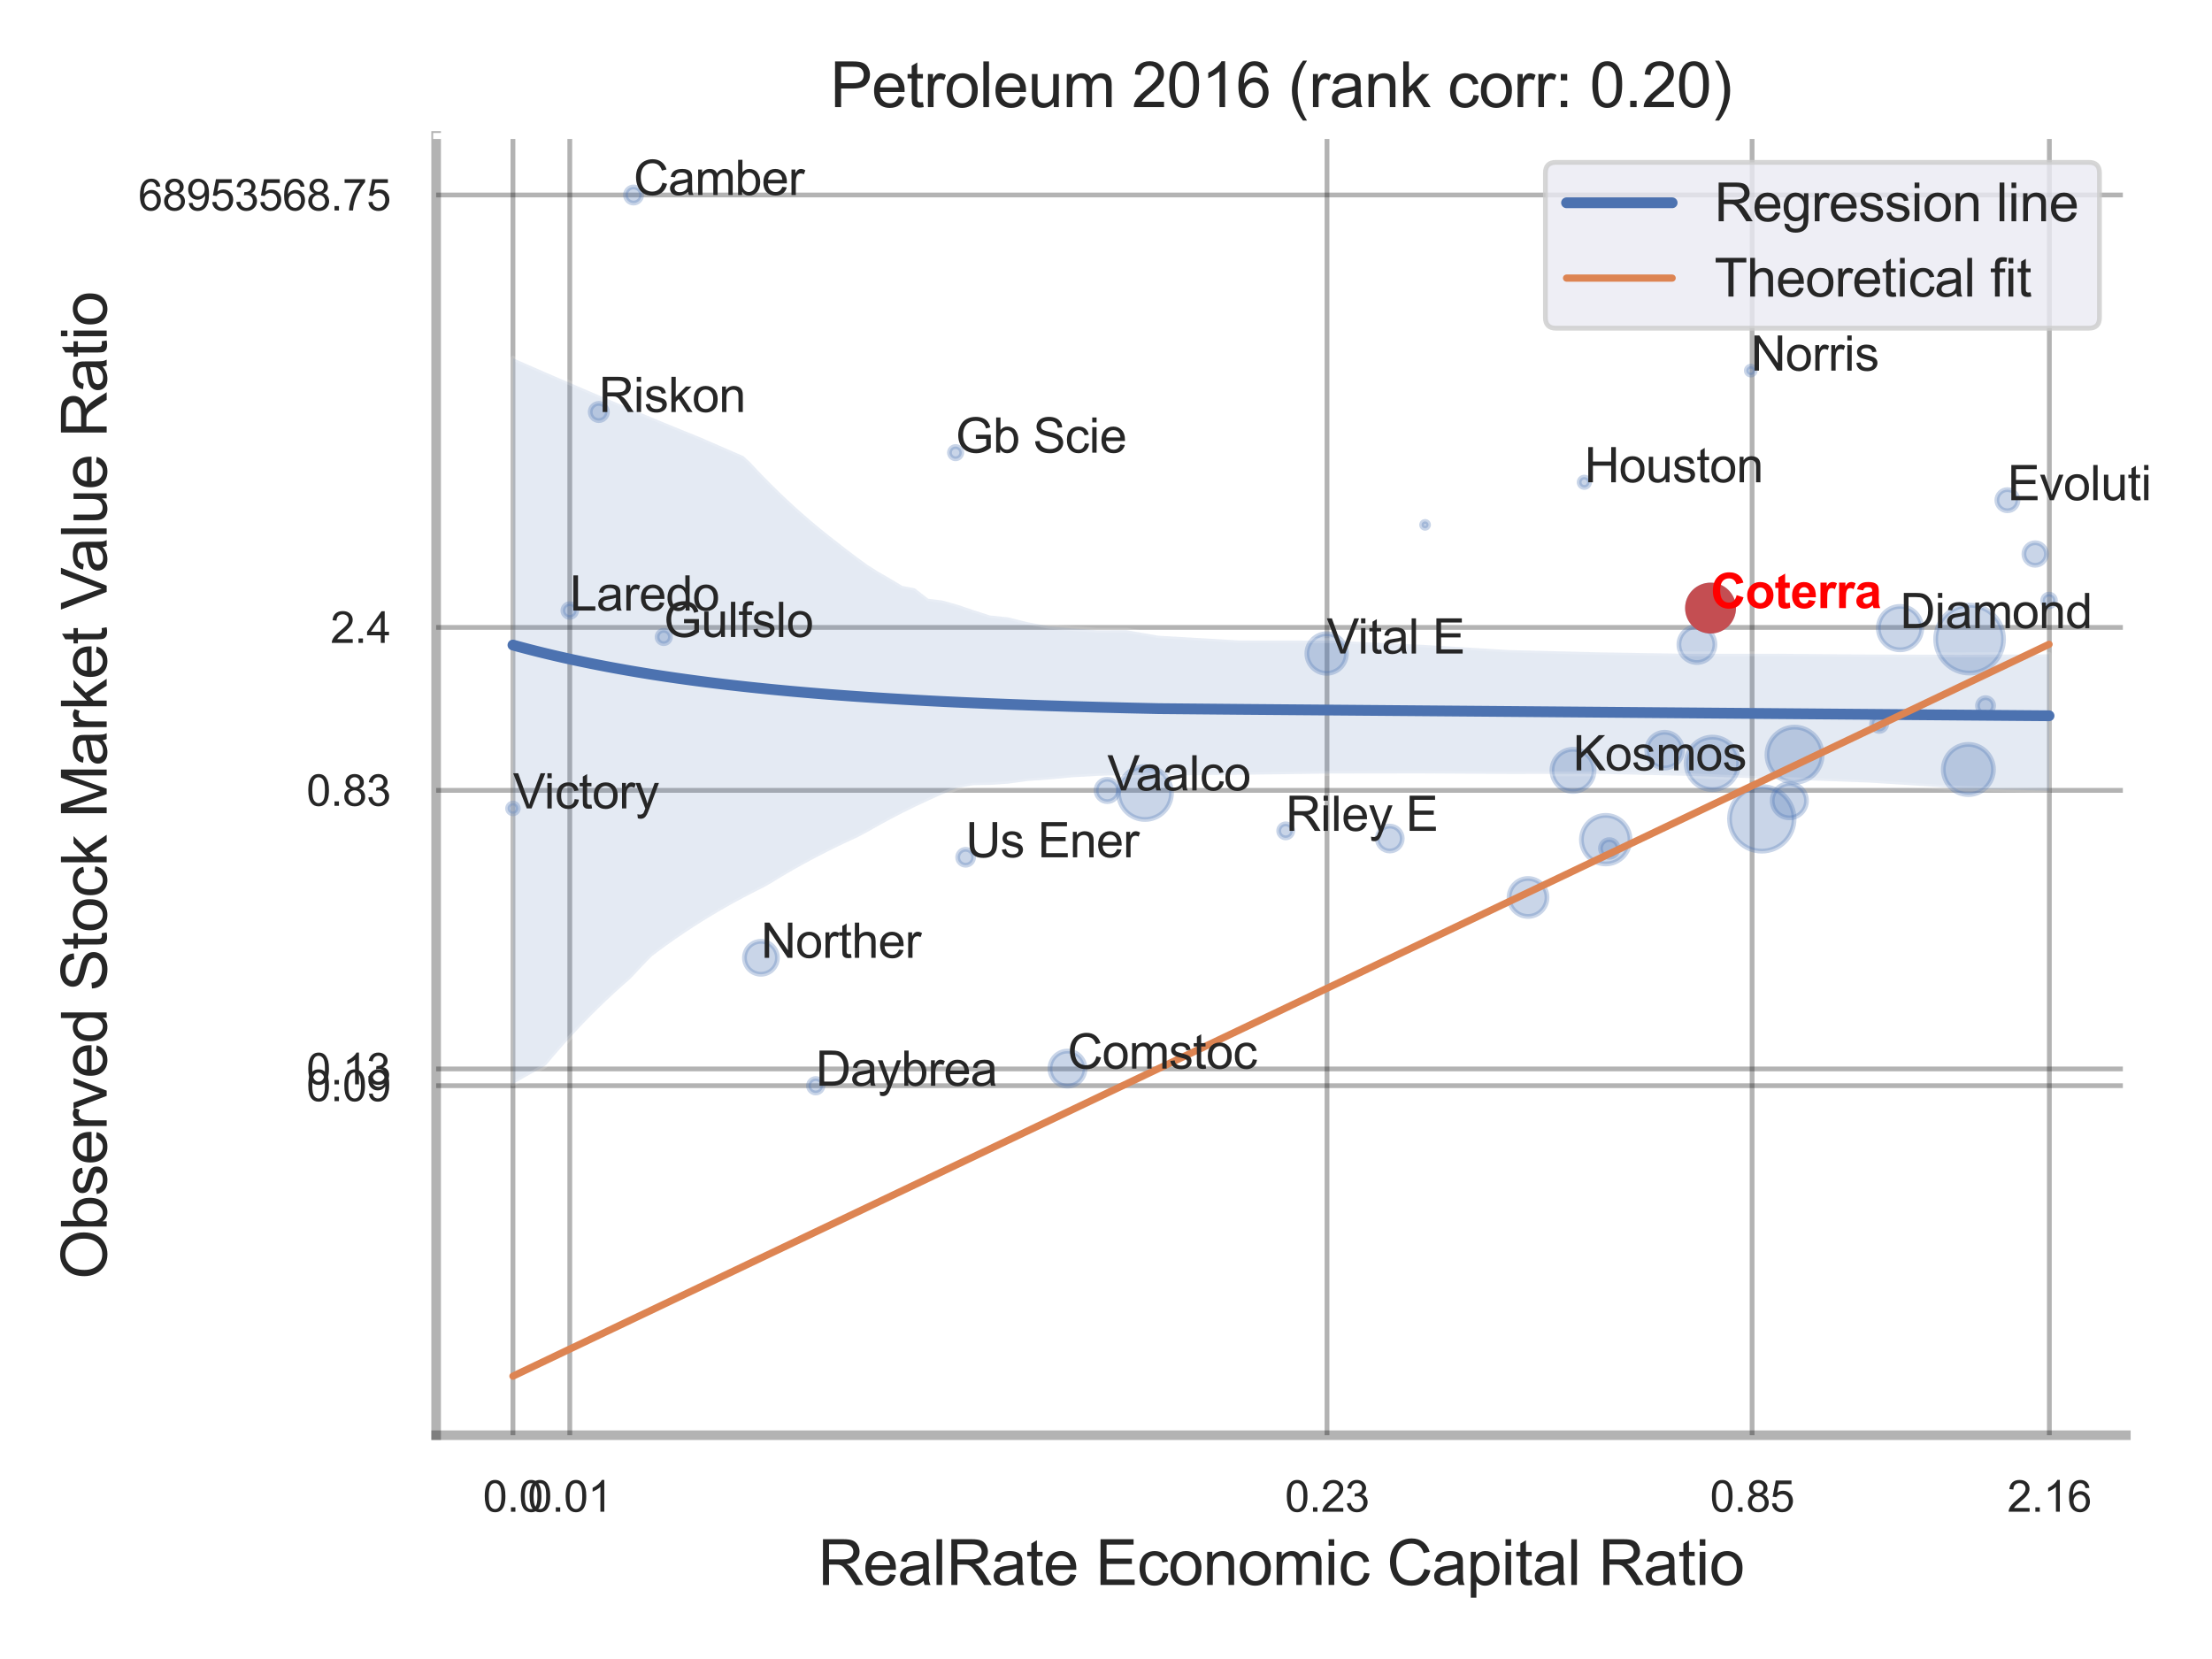 <?xml version="1.0" encoding="utf-8" standalone="no"?>
<!DOCTYPE svg PUBLIC "-//W3C//DTD SVG 1.1//EN"
  "http://www.w3.org/Graphics/SVG/1.1/DTD/svg11.dtd">
<svg xmlns:xlink="http://www.w3.org/1999/xlink" width="460.8pt" height="345.6pt" viewBox="0 0 460.8 345.6" xmlns="http://www.w3.org/2000/svg" version="1.1">
 <defs>
  <style type="text/css">*{stroke-linejoin: round; stroke-linecap: butt}</style>
 </defs>
 <g id="figure_1">
  <g id="patch_1">
   <path d="M 0 345.6 
L 460.8 345.6 
L 460.8 0 
L 0 0 
z
" style="fill: #ffffff"/>
  </g>
  <g id="axes_1">
   <g id="patch_2">
    <path d="M 90.855 298.98 
L 442.854 298.98 
L 442.854 28.32 
L 90.855 28.32 
z
" style="fill: #ffffff"/>
   </g>
   <g id="matplotlib.axis_1">
    <g id="xtick_1">
     <g id="line2d_1">
      <path d="M 106.856 298.98 
L 106.856 28.32 
" clip-path="url(#p70b69412c9)" style="fill: none; stroke: #000000; stroke-opacity: 0.3; stroke-linecap: round"/>
     </g>
     <g id="text_1">
      <!-- 0.0 -->
      <g style="fill: #262626" transform="translate(100.601 314.922) scale(0.09 -0.09)">
       <defs>
        <path id="ArialMT-30" d="M 266 2259 
Q 266 3072 433 3567 
Q 600 4063 929 4331 
Q 1259 4600 1759 4600 
Q 2128 4600 2406 4451 
Q 2684 4303 2865 4023 
Q 3047 3744 3150 3342 
Q 3253 2941 3253 2259 
Q 3253 1453 3087 958 
Q 2922 463 2592 192 
Q 2263 -78 1759 -78 
Q 1097 -78 719 397 
Q 266 969 266 2259 
z
M 844 2259 
Q 844 1131 1108 757 
Q 1372 384 1759 384 
Q 2147 384 2411 759 
Q 2675 1134 2675 2259 
Q 2675 3391 2411 3762 
Q 2147 4134 1753 4134 
Q 1366 4134 1134 3806 
Q 844 3388 844 2259 
z
" transform="scale(0.016)"/>
        <path id="ArialMT-2e" d="M 581 0 
L 581 641 
L 1222 641 
L 1222 0 
L 581 0 
z
" transform="scale(0.016)"/>
       </defs>
       <use xlink:href="#ArialMT-30"/>
       <use xlink:href="#ArialMT-2e" x="55.615"/>
       <use xlink:href="#ArialMT-30" x="83.398"/>
      </g>
     </g>
    </g>
    <g id="xtick_2">
     <g id="line2d_2">
      <path d="M 118.697 298.98 
L 118.697 28.32 
" clip-path="url(#p70b69412c9)" style="fill: none; stroke: #000000; stroke-opacity: 0.3; stroke-linecap: round"/>
     </g>
     <g id="text_2">
      <!-- 0.01 -->
      <g style="fill: #262626" transform="translate(109.94 314.922) scale(0.09 -0.09)">
       <defs>
        <path id="ArialMT-31" d="M 2384 0 
L 1822 0 
L 1822 3584 
Q 1619 3391 1289 3197 
Q 959 3003 697 2906 
L 697 3450 
Q 1169 3672 1522 3987 
Q 1875 4303 2022 4600 
L 2384 4600 
L 2384 0 
z
" transform="scale(0.016)"/>
       </defs>
       <use xlink:href="#ArialMT-30"/>
       <use xlink:href="#ArialMT-2e" x="55.615"/>
       <use xlink:href="#ArialMT-30" x="83.398"/>
       <use xlink:href="#ArialMT-31" x="139.014"/>
      </g>
     </g>
    </g>
    <g id="xtick_3">
     <g id="line2d_3">
      <path d="M 276.439 298.98 
L 276.439 28.32 
" clip-path="url(#p70b69412c9)" style="fill: none; stroke: #000000; stroke-opacity: 0.3; stroke-linecap: round"/>
     </g>
     <g id="text_3">
      <!-- 0.23 -->
      <g style="fill: #262626" transform="translate(267.681 314.922) scale(0.09 -0.09)">
       <defs>
        <path id="ArialMT-32" d="M 3222 541 
L 3222 0 
L 194 0 
Q 188 203 259 391 
Q 375 700 629 1000 
Q 884 1300 1366 1694 
Q 2113 2306 2375 2664 
Q 2638 3022 2638 3341 
Q 2638 3675 2398 3904 
Q 2159 4134 1775 4134 
Q 1369 4134 1125 3890 
Q 881 3647 878 3216 
L 300 3275 
Q 359 3922 746 4261 
Q 1134 4600 1788 4600 
Q 2447 4600 2831 4234 
Q 3216 3869 3216 3328 
Q 3216 3053 3103 2787 
Q 2991 2522 2730 2228 
Q 2469 1934 1863 1422 
Q 1356 997 1212 845 
Q 1069 694 975 541 
L 3222 541 
z
" transform="scale(0.016)"/>
        <path id="ArialMT-33" d="M 269 1209 
L 831 1284 
Q 928 806 1161 595 
Q 1394 384 1728 384 
Q 2125 384 2398 659 
Q 2672 934 2672 1341 
Q 2672 1728 2419 1979 
Q 2166 2231 1775 2231 
Q 1616 2231 1378 2169 
L 1441 2663 
Q 1497 2656 1531 2656 
Q 1891 2656 2178 2843 
Q 2466 3031 2466 3422 
Q 2466 3731 2256 3934 
Q 2047 4138 1716 4138 
Q 1388 4138 1169 3931 
Q 950 3725 888 3313 
L 325 3413 
Q 428 3978 793 4289 
Q 1159 4600 1703 4600 
Q 2078 4600 2393 4439 
Q 2709 4278 2876 4000 
Q 3044 3722 3044 3409 
Q 3044 3113 2884 2869 
Q 2725 2625 2413 2481 
Q 2819 2388 3044 2092 
Q 3269 1797 3269 1353 
Q 3269 753 2831 336 
Q 2394 -81 1725 -81 
Q 1122 -81 723 278 
Q 325 638 269 1209 
z
" transform="scale(0.016)"/>
       </defs>
       <use xlink:href="#ArialMT-30"/>
       <use xlink:href="#ArialMT-2e" x="55.615"/>
       <use xlink:href="#ArialMT-32" x="83.398"/>
       <use xlink:href="#ArialMT-33" x="139.014"/>
      </g>
     </g>
    </g>
    <g id="xtick_4">
     <g id="line2d_4">
      <path d="M 364.995 298.98 
L 364.995 28.32 
" clip-path="url(#p70b69412c9)" style="fill: none; stroke: #000000; stroke-opacity: 0.3; stroke-linecap: round"/>
     </g>
     <g id="text_4">
      <!-- 0.85 -->
      <g style="fill: #262626" transform="translate(356.238 314.922) scale(0.09 -0.09)">
       <defs>
        <path id="ArialMT-38" d="M 1131 2484 
Q 781 2613 612 2850 
Q 444 3088 444 3419 
Q 444 3919 803 4259 
Q 1163 4600 1759 4600 
Q 2359 4600 2725 4251 
Q 3091 3903 3091 3403 
Q 3091 3084 2923 2848 
Q 2756 2613 2416 2484 
Q 2838 2347 3058 2040 
Q 3278 1734 3278 1309 
Q 3278 722 2862 322 
Q 2447 -78 1769 -78 
Q 1091 -78 675 323 
Q 259 725 259 1325 
Q 259 1772 486 2073 
Q 713 2375 1131 2484 
z
M 1019 3438 
Q 1019 3113 1228 2906 
Q 1438 2700 1772 2700 
Q 2097 2700 2305 2904 
Q 2513 3109 2513 3406 
Q 2513 3716 2298 3927 
Q 2084 4138 1766 4138 
Q 1444 4138 1231 3931 
Q 1019 3725 1019 3438 
z
M 838 1322 
Q 838 1081 952 856 
Q 1066 631 1291 507 
Q 1516 384 1775 384 
Q 2178 384 2440 643 
Q 2703 903 2703 1303 
Q 2703 1709 2433 1975 
Q 2163 2241 1756 2241 
Q 1359 2241 1098 1978 
Q 838 1716 838 1322 
z
" transform="scale(0.016)"/>
        <path id="ArialMT-35" d="M 266 1200 
L 856 1250 
Q 922 819 1161 601 
Q 1400 384 1738 384 
Q 2144 384 2425 690 
Q 2706 997 2706 1503 
Q 2706 1984 2436 2262 
Q 2166 2541 1728 2541 
Q 1456 2541 1237 2417 
Q 1019 2294 894 2097 
L 366 2166 
L 809 4519 
L 3088 4519 
L 3088 3981 
L 1259 3981 
L 1013 2750 
Q 1425 3038 1878 3038 
Q 2478 3038 2890 2622 
Q 3303 2206 3303 1553 
Q 3303 931 2941 478 
Q 2500 -78 1738 -78 
Q 1113 -78 717 272 
Q 322 622 266 1200 
z
" transform="scale(0.016)"/>
       </defs>
       <use xlink:href="#ArialMT-30"/>
       <use xlink:href="#ArialMT-2e" x="55.615"/>
       <use xlink:href="#ArialMT-38" x="83.398"/>
       <use xlink:href="#ArialMT-35" x="139.014"/>
      </g>
     </g>
    </g>
    <g id="xtick_5">
     <g id="line2d_5">
      <path d="M 426.918 298.98 
L 426.918 28.32 
" clip-path="url(#p70b69412c9)" style="fill: none; stroke: #000000; stroke-opacity: 0.3; stroke-linecap: round"/>
     </g>
     <g id="text_5">
      <!-- 2.16 -->
      <g style="fill: #262626" transform="translate(418.16 314.922) scale(0.09 -0.09)">
       <defs>
        <path id="ArialMT-36" d="M 3184 3459 
L 2625 3416 
Q 2550 3747 2413 3897 
Q 2184 4138 1850 4138 
Q 1581 4138 1378 3988 
Q 1113 3794 959 3422 
Q 806 3050 800 2363 
Q 1003 2672 1297 2822 
Q 1591 2972 1913 2972 
Q 2475 2972 2870 2558 
Q 3266 2144 3266 1488 
Q 3266 1056 3080 686 
Q 2894 316 2569 119 
Q 2244 -78 1831 -78 
Q 1128 -78 684 439 
Q 241 956 241 2144 
Q 241 3472 731 4075 
Q 1159 4600 1884 4600 
Q 2425 4600 2770 4297 
Q 3116 3994 3184 3459 
z
M 888 1484 
Q 888 1194 1011 928 
Q 1134 663 1356 523 
Q 1578 384 1822 384 
Q 2178 384 2434 671 
Q 2691 959 2691 1453 
Q 2691 1928 2437 2201 
Q 2184 2475 1800 2475 
Q 1419 2475 1153 2201 
Q 888 1928 888 1484 
z
" transform="scale(0.016)"/>
       </defs>
       <use xlink:href="#ArialMT-32"/>
       <use xlink:href="#ArialMT-2e" x="55.615"/>
       <use xlink:href="#ArialMT-31" x="83.398"/>
       <use xlink:href="#ArialMT-36" x="139.014"/>
      </g>
     </g>
    </g>
    <g id="xtick_6"/>
    <g id="xtick_7"/>
    <g id="xtick_8"/>
    <g id="text_6">
     <!-- RealRate Economic Capital Ratio -->
     <g style="fill: #262626" transform="translate(170.396 330.174) scale(0.13 -0.13)">
      <defs>
       <path id="ArialMT-52" d="M 503 0 
L 503 4581 
L 2534 4581 
Q 3147 4581 3465 4457 
Q 3784 4334 3975 4021 
Q 4166 3709 4166 3331 
Q 4166 2844 3850 2509 
Q 3534 2175 2875 2084 
Q 3116 1969 3241 1856 
Q 3506 1613 3744 1247 
L 4541 0 
L 3778 0 
L 3172 953 
Q 2906 1366 2734 1584 
Q 2563 1803 2427 1890 
Q 2291 1978 2150 2013 
Q 2047 2034 1813 2034 
L 1109 2034 
L 1109 0 
L 503 0 
z
M 1109 2559 
L 2413 2559 
Q 2828 2559 3062 2645 
Q 3297 2731 3419 2920 
Q 3541 3109 3541 3331 
Q 3541 3656 3305 3865 
Q 3069 4075 2559 4075 
L 1109 4075 
L 1109 2559 
z
" transform="scale(0.016)"/>
       <path id="ArialMT-65" d="M 2694 1069 
L 3275 997 
Q 3138 488 2766 206 
Q 2394 -75 1816 -75 
Q 1088 -75 661 373 
Q 234 822 234 1631 
Q 234 2469 665 2931 
Q 1097 3394 1784 3394 
Q 2450 3394 2872 2941 
Q 3294 2488 3294 1666 
Q 3294 1616 3291 1516 
L 816 1516 
Q 847 969 1125 678 
Q 1403 388 1819 388 
Q 2128 388 2347 550 
Q 2566 713 2694 1069 
z
M 847 1978 
L 2700 1978 
Q 2663 2397 2488 2606 
Q 2219 2931 1791 2931 
Q 1403 2931 1139 2672 
Q 875 2413 847 1978 
z
" transform="scale(0.016)"/>
       <path id="ArialMT-61" d="M 2588 409 
Q 2275 144 1986 34 
Q 1697 -75 1366 -75 
Q 819 -75 525 192 
Q 231 459 231 875 
Q 231 1119 342 1320 
Q 453 1522 633 1644 
Q 813 1766 1038 1828 
Q 1203 1872 1538 1913 
Q 2219 1994 2541 2106 
Q 2544 2222 2544 2253 
Q 2544 2597 2384 2738 
Q 2169 2928 1744 2928 
Q 1347 2928 1158 2789 
Q 969 2650 878 2297 
L 328 2372 
Q 403 2725 575 2942 
Q 747 3159 1072 3276 
Q 1397 3394 1825 3394 
Q 2250 3394 2515 3294 
Q 2781 3194 2906 3042 
Q 3031 2891 3081 2659 
Q 3109 2516 3109 2141 
L 3109 1391 
Q 3109 606 3145 398 
Q 3181 191 3288 0 
L 2700 0 
Q 2613 175 2588 409 
z
M 2541 1666 
Q 2234 1541 1622 1453 
Q 1275 1403 1131 1340 
Q 988 1278 909 1158 
Q 831 1038 831 891 
Q 831 666 1001 516 
Q 1172 366 1500 366 
Q 1825 366 2078 508 
Q 2331 650 2450 897 
Q 2541 1088 2541 1459 
L 2541 1666 
z
" transform="scale(0.016)"/>
       <path id="ArialMT-6c" d="M 409 0 
L 409 4581 
L 972 4581 
L 972 0 
L 409 0 
z
" transform="scale(0.016)"/>
       <path id="ArialMT-74" d="M 1650 503 
L 1731 6 
Q 1494 -44 1306 -44 
Q 1000 -44 831 53 
Q 663 150 594 308 
Q 525 466 525 972 
L 525 2881 
L 113 2881 
L 113 3319 
L 525 3319 
L 525 4141 
L 1084 4478 
L 1084 3319 
L 1650 3319 
L 1650 2881 
L 1084 2881 
L 1084 941 
Q 1084 700 1114 631 
Q 1144 563 1211 522 
Q 1278 481 1403 481 
Q 1497 481 1650 503 
z
" transform="scale(0.016)"/>
       <path id="ArialMT-20" transform="scale(0.016)"/>
       <path id="ArialMT-45" d="M 506 0 
L 506 4581 
L 3819 4581 
L 3819 4041 
L 1113 4041 
L 1113 2638 
L 3647 2638 
L 3647 2100 
L 1113 2100 
L 1113 541 
L 3925 541 
L 3925 0 
L 506 0 
z
" transform="scale(0.016)"/>
       <path id="ArialMT-63" d="M 2588 1216 
L 3141 1144 
Q 3050 572 2676 248 
Q 2303 -75 1759 -75 
Q 1078 -75 664 370 
Q 250 816 250 1647 
Q 250 2184 428 2587 
Q 606 2991 970 3192 
Q 1334 3394 1763 3394 
Q 2303 3394 2647 3120 
Q 2991 2847 3088 2344 
L 2541 2259 
Q 2463 2594 2264 2762 
Q 2066 2931 1784 2931 
Q 1359 2931 1093 2626 
Q 828 2322 828 1663 
Q 828 994 1084 691 
Q 1341 388 1753 388 
Q 2084 388 2306 591 
Q 2528 794 2588 1216 
z
" transform="scale(0.016)"/>
       <path id="ArialMT-6f" d="M 213 1659 
Q 213 2581 725 3025 
Q 1153 3394 1769 3394 
Q 2453 3394 2887 2945 
Q 3322 2497 3322 1706 
Q 3322 1066 3130 698 
Q 2938 331 2570 128 
Q 2203 -75 1769 -75 
Q 1072 -75 642 372 
Q 213 819 213 1659 
z
M 791 1659 
Q 791 1022 1069 705 
Q 1347 388 1769 388 
Q 2188 388 2466 706 
Q 2744 1025 2744 1678 
Q 2744 2294 2464 2611 
Q 2184 2928 1769 2928 
Q 1347 2928 1069 2612 
Q 791 2297 791 1659 
z
" transform="scale(0.016)"/>
       <path id="ArialMT-6e" d="M 422 0 
L 422 3319 
L 928 3319 
L 928 2847 
Q 1294 3394 1984 3394 
Q 2284 3394 2536 3286 
Q 2788 3178 2913 3003 
Q 3038 2828 3088 2588 
Q 3119 2431 3119 2041 
L 3119 0 
L 2556 0 
L 2556 2019 
Q 2556 2363 2490 2533 
Q 2425 2703 2258 2804 
Q 2091 2906 1866 2906 
Q 1506 2906 1245 2678 
Q 984 2450 984 1813 
L 984 0 
L 422 0 
z
" transform="scale(0.016)"/>
       <path id="ArialMT-6d" d="M 422 0 
L 422 3319 
L 925 3319 
L 925 2853 
Q 1081 3097 1340 3245 
Q 1600 3394 1931 3394 
Q 2300 3394 2536 3241 
Q 2772 3088 2869 2813 
Q 3263 3394 3894 3394 
Q 4388 3394 4653 3120 
Q 4919 2847 4919 2278 
L 4919 0 
L 4359 0 
L 4359 2091 
Q 4359 2428 4304 2576 
Q 4250 2725 4106 2815 
Q 3963 2906 3769 2906 
Q 3419 2906 3187 2673 
Q 2956 2441 2956 1928 
L 2956 0 
L 2394 0 
L 2394 2156 
Q 2394 2531 2256 2718 
Q 2119 2906 1806 2906 
Q 1569 2906 1367 2781 
Q 1166 2656 1075 2415 
Q 984 2175 984 1722 
L 984 0 
L 422 0 
z
" transform="scale(0.016)"/>
       <path id="ArialMT-69" d="M 425 3934 
L 425 4581 
L 988 4581 
L 988 3934 
L 425 3934 
z
M 425 0 
L 425 3319 
L 988 3319 
L 988 0 
L 425 0 
z
" transform="scale(0.016)"/>
       <path id="ArialMT-43" d="M 3763 1606 
L 4369 1453 
Q 4178 706 3683 314 
Q 3188 -78 2472 -78 
Q 1731 -78 1267 223 
Q 803 525 561 1097 
Q 319 1669 319 2325 
Q 319 3041 592 3573 
Q 866 4106 1370 4382 
Q 1875 4659 2481 4659 
Q 3169 4659 3637 4309 
Q 4106 3959 4291 3325 
L 3694 3184 
Q 3534 3684 3231 3912 
Q 2928 4141 2469 4141 
Q 1941 4141 1586 3887 
Q 1231 3634 1087 3207 
Q 944 2781 944 2328 
Q 944 1744 1114 1308 
Q 1284 872 1643 656 
Q 2003 441 2422 441 
Q 2931 441 3284 734 
Q 3638 1028 3763 1606 
z
" transform="scale(0.016)"/>
       <path id="ArialMT-70" d="M 422 -1272 
L 422 3319 
L 934 3319 
L 934 2888 
Q 1116 3141 1344 3267 
Q 1572 3394 1897 3394 
Q 2322 3394 2647 3175 
Q 2972 2956 3137 2557 
Q 3303 2159 3303 1684 
Q 3303 1175 3120 767 
Q 2938 359 2589 142 
Q 2241 -75 1856 -75 
Q 1575 -75 1351 44 
Q 1128 163 984 344 
L 984 -1272 
L 422 -1272 
z
M 931 1641 
Q 931 1000 1190 694 
Q 1450 388 1819 388 
Q 2194 388 2461 705 
Q 2728 1022 2728 1688 
Q 2728 2322 2467 2637 
Q 2206 2953 1844 2953 
Q 1484 2953 1207 2617 
Q 931 2281 931 1641 
z
" transform="scale(0.016)"/>
      </defs>
      <use xlink:href="#ArialMT-52"/>
      <use xlink:href="#ArialMT-65" x="72.217"/>
      <use xlink:href="#ArialMT-61" x="127.832"/>
      <use xlink:href="#ArialMT-6c" x="183.447"/>
      <use xlink:href="#ArialMT-52" x="205.664"/>
      <use xlink:href="#ArialMT-61" x="277.881"/>
      <use xlink:href="#ArialMT-74" x="333.496"/>
      <use xlink:href="#ArialMT-65" x="361.279"/>
      <use xlink:href="#ArialMT-20" x="416.895"/>
      <use xlink:href="#ArialMT-45" x="444.678"/>
      <use xlink:href="#ArialMT-63" x="511.377"/>
      <use xlink:href="#ArialMT-6f" x="561.377"/>
      <use xlink:href="#ArialMT-6e" x="616.992"/>
      <use xlink:href="#ArialMT-6f" x="672.607"/>
      <use xlink:href="#ArialMT-6d" x="728.223"/>
      <use xlink:href="#ArialMT-69" x="811.523"/>
      <use xlink:href="#ArialMT-63" x="833.74"/>
      <use xlink:href="#ArialMT-20" x="883.74"/>
      <use xlink:href="#ArialMT-43" x="911.523"/>
      <use xlink:href="#ArialMT-61" x="983.74"/>
      <use xlink:href="#ArialMT-70" x="1039.355"/>
      <use xlink:href="#ArialMT-69" x="1094.971"/>
      <use xlink:href="#ArialMT-74" x="1117.188"/>
      <use xlink:href="#ArialMT-61" x="1144.971"/>
      <use xlink:href="#ArialMT-6c" x="1200.586"/>
      <use xlink:href="#ArialMT-20" x="1222.803"/>
      <use xlink:href="#ArialMT-52" x="1250.586"/>
      <use xlink:href="#ArialMT-61" x="1322.803"/>
      <use xlink:href="#ArialMT-74" x="1378.418"/>
      <use xlink:href="#ArialMT-69" x="1406.201"/>
      <use xlink:href="#ArialMT-6f" x="1428.418"/>
     </g>
    </g>
   </g>
   <g id="matplotlib.axis_2">
    <g id="ytick_1">
     <g id="line2d_6">
      <path d="M 90.855 226.167 
L 442.854 226.167 
" clip-path="url(#p70b69412c9)" style="fill: none; stroke: #000000; stroke-opacity: 0.3; stroke-linecap: round"/>
     </g>
     <g id="text_7">
      <!-- 0.09 -->
      <g style="fill: #262626" transform="translate(63.84 229.388) scale(0.09 -0.09)">
       <defs>
        <path id="ArialMT-39" d="M 350 1059 
L 891 1109 
Q 959 728 1153 556 
Q 1347 384 1650 384 
Q 1909 384 2104 503 
Q 2300 622 2425 820 
Q 2550 1019 2634 1356 
Q 2719 1694 2719 2044 
Q 2719 2081 2716 2156 
Q 2547 1888 2255 1720 
Q 1963 1553 1622 1553 
Q 1053 1553 659 1965 
Q 266 2378 266 3053 
Q 266 3750 677 4175 
Q 1088 4600 1706 4600 
Q 2153 4600 2523 4359 
Q 2894 4119 3086 3673 
Q 3278 3228 3278 2384 
Q 3278 1506 3087 986 
Q 2897 466 2520 194 
Q 2144 -78 1638 -78 
Q 1100 -78 759 220 
Q 419 519 350 1059 
z
M 2653 3081 
Q 2653 3566 2395 3850 
Q 2138 4134 1775 4134 
Q 1400 4134 1122 3828 
Q 844 3522 844 3034 
Q 844 2597 1108 2323 
Q 1372 2050 1759 2050 
Q 2150 2050 2401 2323 
Q 2653 2597 2653 3081 
z
" transform="scale(0.016)"/>
       </defs>
       <use xlink:href="#ArialMT-30"/>
       <use xlink:href="#ArialMT-2e" x="55.615"/>
       <use xlink:href="#ArialMT-30" x="83.398"/>
       <use xlink:href="#ArialMT-39" x="139.014"/>
      </g>
     </g>
    </g>
    <g id="ytick_2">
     <g id="line2d_7">
      <path d="M 90.855 222.675 
L 442.854 222.675 
" clip-path="url(#p70b69412c9)" style="fill: none; stroke: #000000; stroke-opacity: 0.3; stroke-linecap: round"/>
     </g>
     <g id="text_8">
      <!-- 0.13 -->
      <g style="fill: #262626" transform="translate(63.84 225.896) scale(0.09 -0.09)">
       <use xlink:href="#ArialMT-30"/>
       <use xlink:href="#ArialMT-2e" x="55.615"/>
       <use xlink:href="#ArialMT-31" x="83.398"/>
       <use xlink:href="#ArialMT-33" x="139.014"/>
      </g>
     </g>
    </g>
    <g id="ytick_3">
     <g id="line2d_8">
      <path d="M 90.855 164.646 
L 442.854 164.646 
" clip-path="url(#p70b69412c9)" style="fill: none; stroke: #000000; stroke-opacity: 0.3; stroke-linecap: round"/>
     </g>
     <g id="text_9">
      <!-- 0.83 -->
      <g style="fill: #262626" transform="translate(63.84 167.867) scale(0.09 -0.09)">
       <use xlink:href="#ArialMT-30"/>
       <use xlink:href="#ArialMT-2e" x="55.615"/>
       <use xlink:href="#ArialMT-38" x="83.398"/>
       <use xlink:href="#ArialMT-33" x="139.014"/>
      </g>
     </g>
    </g>
    <g id="ytick_4">
     <g id="line2d_9">
      <path d="M 90.855 130.704 
L 442.854 130.704 
" clip-path="url(#p70b69412c9)" style="fill: none; stroke: #000000; stroke-opacity: 0.3; stroke-linecap: round"/>
     </g>
     <g id="text_10">
      <!-- 2.4 -->
      <g style="fill: #262626" transform="translate(68.845 133.925) scale(0.09 -0.09)">
       <defs>
        <path id="ArialMT-34" d="M 2069 0 
L 2069 1097 
L 81 1097 
L 81 1613 
L 2172 4581 
L 2631 4581 
L 2631 1613 
L 3250 1613 
L 3250 1097 
L 2631 1097 
L 2631 0 
L 2069 0 
z
M 2069 1613 
L 2069 3678 
L 634 1613 
L 2069 1613 
z
" transform="scale(0.016)"/>
       </defs>
       <use xlink:href="#ArialMT-32"/>
       <use xlink:href="#ArialMT-2e" x="55.615"/>
       <use xlink:href="#ArialMT-34" x="83.398"/>
      </g>
     </g>
    </g>
    <g id="ytick_5">
     <g id="line2d_10">
      <path d="M 90.855 40.621 
L 442.854 40.621 
" clip-path="url(#p70b69412c9)" style="fill: none; stroke: #000000; stroke-opacity: 0.3; stroke-linecap: round"/>
     </g>
     <g id="text_11">
      <!-- 68953568.75 -->
      <g style="fill: #262626" transform="translate(28.806 43.842) scale(0.09 -0.09)">
       <defs>
        <path id="ArialMT-37" d="M 303 3981 
L 303 4522 
L 3269 4522 
L 3269 4084 
Q 2831 3619 2401 2847 
Q 1972 2075 1738 1259 
Q 1569 684 1522 0 
L 944 0 
Q 953 541 1156 1306 
Q 1359 2072 1739 2783 
Q 2119 3494 2547 3981 
L 303 3981 
z
" transform="scale(0.016)"/>
       </defs>
       <use xlink:href="#ArialMT-36"/>
       <use xlink:href="#ArialMT-38" x="55.615"/>
       <use xlink:href="#ArialMT-39" x="111.23"/>
       <use xlink:href="#ArialMT-35" x="166.846"/>
       <use xlink:href="#ArialMT-33" x="222.461"/>
       <use xlink:href="#ArialMT-35" x="278.076"/>
       <use xlink:href="#ArialMT-36" x="333.691"/>
       <use xlink:href="#ArialMT-38" x="389.307"/>
       <use xlink:href="#ArialMT-2e" x="444.922"/>
       <use xlink:href="#ArialMT-37" x="472.705"/>
       <use xlink:href="#ArialMT-35" x="528.32"/>
      </g>
     </g>
    </g>
    <g id="ytick_6"/>
    <g id="ytick_7"/>
    <g id="ytick_8"/>
    <g id="ytick_9"/>
    <g id="ytick_10"/>
    <g id="text_12">
     <!-- Observed Stock Market Value Ratio -->
     <g style="fill: #262626" transform="translate(22.223 266.489) rotate(-90) scale(0.13 -0.13)">
      <defs>
       <path id="ArialMT-4f" d="M 309 2231 
Q 309 3372 921 4017 
Q 1534 4663 2503 4663 
Q 3138 4663 3647 4359 
Q 4156 4056 4423 3514 
Q 4691 2972 4691 2284 
Q 4691 1588 4409 1038 
Q 4128 488 3612 205 
Q 3097 -78 2500 -78 
Q 1853 -78 1343 234 
Q 834 547 571 1087 
Q 309 1628 309 2231 
z
M 934 2222 
Q 934 1394 1379 917 
Q 1825 441 2497 441 
Q 3181 441 3623 922 
Q 4066 1403 4066 2288 
Q 4066 2847 3877 3264 
Q 3688 3681 3323 3911 
Q 2959 4141 2506 4141 
Q 1863 4141 1398 3698 
Q 934 3256 934 2222 
z
" transform="scale(0.016)"/>
       <path id="ArialMT-62" d="M 941 0 
L 419 0 
L 419 4581 
L 981 4581 
L 981 2947 
Q 1338 3394 1891 3394 
Q 2197 3394 2470 3270 
Q 2744 3147 2920 2923 
Q 3097 2700 3197 2384 
Q 3297 2069 3297 1709 
Q 3297 856 2875 390 
Q 2453 -75 1863 -75 
Q 1275 -75 941 416 
L 941 0 
z
M 934 1684 
Q 934 1088 1097 822 
Q 1363 388 1816 388 
Q 2184 388 2453 708 
Q 2722 1028 2722 1663 
Q 2722 2313 2464 2622 
Q 2206 2931 1841 2931 
Q 1472 2931 1203 2611 
Q 934 2291 934 1684 
z
" transform="scale(0.016)"/>
       <path id="ArialMT-73" d="M 197 991 
L 753 1078 
Q 800 744 1014 566 
Q 1228 388 1613 388 
Q 2000 388 2187 545 
Q 2375 703 2375 916 
Q 2375 1106 2209 1216 
Q 2094 1291 1634 1406 
Q 1016 1563 777 1677 
Q 538 1791 414 1992 
Q 291 2194 291 2438 
Q 291 2659 392 2848 
Q 494 3038 669 3163 
Q 800 3259 1026 3326 
Q 1253 3394 1513 3394 
Q 1903 3394 2198 3281 
Q 2494 3169 2634 2976 
Q 2775 2784 2828 2463 
L 2278 2388 
Q 2241 2644 2061 2787 
Q 1881 2931 1553 2931 
Q 1166 2931 1000 2803 
Q 834 2675 834 2503 
Q 834 2394 903 2306 
Q 972 2216 1119 2156 
Q 1203 2125 1616 2013 
Q 2213 1853 2448 1751 
Q 2684 1650 2818 1456 
Q 2953 1263 2953 975 
Q 2953 694 2789 445 
Q 2625 197 2315 61 
Q 2006 -75 1616 -75 
Q 969 -75 630 194 
Q 291 463 197 991 
z
" transform="scale(0.016)"/>
       <path id="ArialMT-72" d="M 416 0 
L 416 3319 
L 922 3319 
L 922 2816 
Q 1116 3169 1280 3281 
Q 1444 3394 1641 3394 
Q 1925 3394 2219 3213 
L 2025 2691 
Q 1819 2813 1613 2813 
Q 1428 2813 1281 2702 
Q 1134 2591 1072 2394 
Q 978 2094 978 1738 
L 978 0 
L 416 0 
z
" transform="scale(0.016)"/>
       <path id="ArialMT-76" d="M 1344 0 
L 81 3319 
L 675 3319 
L 1388 1331 
Q 1503 1009 1600 663 
Q 1675 925 1809 1294 
L 2547 3319 
L 3125 3319 
L 1869 0 
L 1344 0 
z
" transform="scale(0.016)"/>
       <path id="ArialMT-64" d="M 2575 0 
L 2575 419 
Q 2259 -75 1647 -75 
Q 1250 -75 917 144 
Q 584 363 401 755 
Q 219 1147 219 1656 
Q 219 2153 384 2558 
Q 550 2963 881 3178 
Q 1213 3394 1622 3394 
Q 1922 3394 2156 3267 
Q 2391 3141 2538 2938 
L 2538 4581 
L 3097 4581 
L 3097 0 
L 2575 0 
z
M 797 1656 
Q 797 1019 1065 703 
Q 1334 388 1700 388 
Q 2069 388 2326 689 
Q 2584 991 2584 1609 
Q 2584 2291 2321 2609 
Q 2059 2928 1675 2928 
Q 1300 2928 1048 2622 
Q 797 2316 797 1656 
z
" transform="scale(0.016)"/>
       <path id="ArialMT-53" d="M 288 1472 
L 859 1522 
Q 900 1178 1048 958 
Q 1197 738 1509 602 
Q 1822 466 2213 466 
Q 2559 466 2825 569 
Q 3091 672 3220 851 
Q 3350 1031 3350 1244 
Q 3350 1459 3225 1620 
Q 3100 1781 2813 1891 
Q 2628 1963 1997 2114 
Q 1366 2266 1113 2400 
Q 784 2572 623 2826 
Q 463 3081 463 3397 
Q 463 3744 659 4045 
Q 856 4347 1234 4503 
Q 1613 4659 2075 4659 
Q 2584 4659 2973 4495 
Q 3363 4331 3572 4012 
Q 3781 3694 3797 3291 
L 3216 3247 
Q 3169 3681 2898 3903 
Q 2628 4125 2100 4125 
Q 1550 4125 1298 3923 
Q 1047 3722 1047 3438 
Q 1047 3191 1225 3031 
Q 1400 2872 2139 2705 
Q 2878 2538 3153 2413 
Q 3553 2228 3743 1945 
Q 3934 1663 3934 1294 
Q 3934 928 3725 604 
Q 3516 281 3123 101 
Q 2731 -78 2241 -78 
Q 1619 -78 1198 103 
Q 778 284 539 648 
Q 300 1013 288 1472 
z
" transform="scale(0.016)"/>
       <path id="ArialMT-6b" d="M 425 0 
L 425 4581 
L 988 4581 
L 988 1969 
L 2319 3319 
L 3047 3319 
L 1778 2088 
L 3175 0 
L 2481 0 
L 1384 1697 
L 988 1316 
L 988 0 
L 425 0 
z
" transform="scale(0.016)"/>
       <path id="ArialMT-4d" d="M 475 0 
L 475 4581 
L 1388 4581 
L 2472 1338 
Q 2622 884 2691 659 
Q 2769 909 2934 1394 
L 4031 4581 
L 4847 4581 
L 4847 0 
L 4263 0 
L 4263 3834 
L 2931 0 
L 2384 0 
L 1059 3900 
L 1059 0 
L 475 0 
z
" transform="scale(0.016)"/>
       <path id="ArialMT-56" d="M 1803 0 
L 28 4581 
L 684 4581 
L 1875 1253 
Q 2019 853 2116 503 
Q 2222 878 2363 1253 
L 3600 4581 
L 4219 4581 
L 2425 0 
L 1803 0 
z
" transform="scale(0.016)"/>
       <path id="ArialMT-75" d="M 2597 0 
L 2597 488 
Q 2209 -75 1544 -75 
Q 1250 -75 995 37 
Q 741 150 617 320 
Q 494 491 444 738 
Q 409 903 409 1263 
L 409 3319 
L 972 3319 
L 972 1478 
Q 972 1038 1006 884 
Q 1059 663 1231 536 
Q 1403 409 1656 409 
Q 1909 409 2131 539 
Q 2353 669 2445 892 
Q 2538 1116 2538 1541 
L 2538 3319 
L 3100 3319 
L 3100 0 
L 2597 0 
z
" transform="scale(0.016)"/>
      </defs>
      <use xlink:href="#ArialMT-4f"/>
      <use xlink:href="#ArialMT-62" x="77.783"/>
      <use xlink:href="#ArialMT-73" x="133.398"/>
      <use xlink:href="#ArialMT-65" x="183.398"/>
      <use xlink:href="#ArialMT-72" x="239.014"/>
      <use xlink:href="#ArialMT-76" x="272.314"/>
      <use xlink:href="#ArialMT-65" x="322.314"/>
      <use xlink:href="#ArialMT-64" x="377.93"/>
      <use xlink:href="#ArialMT-20" x="433.545"/>
      <use xlink:href="#ArialMT-53" x="461.328"/>
      <use xlink:href="#ArialMT-74" x="528.027"/>
      <use xlink:href="#ArialMT-6f" x="555.811"/>
      <use xlink:href="#ArialMT-63" x="611.426"/>
      <use xlink:href="#ArialMT-6b" x="661.426"/>
      <use xlink:href="#ArialMT-20" x="711.426"/>
      <use xlink:href="#ArialMT-4d" x="739.209"/>
      <use xlink:href="#ArialMT-61" x="822.51"/>
      <use xlink:href="#ArialMT-72" x="878.125"/>
      <use xlink:href="#ArialMT-6b" x="911.426"/>
      <use xlink:href="#ArialMT-65" x="961.426"/>
      <use xlink:href="#ArialMT-74" x="1017.041"/>
      <use xlink:href="#ArialMT-20" x="1044.824"/>
      <use xlink:href="#ArialMT-56" x="1072.607"/>
      <use xlink:href="#ArialMT-61" x="1131.932"/>
      <use xlink:href="#ArialMT-6c" x="1187.547"/>
      <use xlink:href="#ArialMT-75" x="1209.764"/>
      <use xlink:href="#ArialMT-65" x="1265.379"/>
      <use xlink:href="#ArialMT-20" x="1320.994"/>
      <use xlink:href="#ArialMT-52" x="1348.777"/>
      <use xlink:href="#ArialMT-61" x="1420.994"/>
      <use xlink:href="#ArialMT-74" x="1476.609"/>
      <use xlink:href="#ArialMT-69" x="1504.393"/>
      <use xlink:href="#ArialMT-6f" x="1526.609"/>
     </g>
    </g>
   </g>
   <g id="PathCollection_1">
    <path d="M 238.527 170.71 
C 239.989 170.71 241.391 170.129 242.425 169.095 
C 243.459 168.062 244.039 166.659 244.039 165.197 
C 244.039 163.736 243.459 162.333 242.425 161.3 
C 241.391 160.266 239.989 159.685 238.527 159.685 
C 237.065 159.685 235.663 160.266 234.629 161.3 
C 233.595 162.333 233.015 163.736 233.015 165.197 
C 233.015 166.659 233.595 168.062 234.629 169.095 
C 235.663 170.129 237.065 170.71 238.527 170.71 
z
" clip-path="url(#p70b69412c9)" style="fill: #4c72b0; fill-opacity: 0.3; stroke: #4c72b0; stroke-opacity: 0.3"/>
    <path d="M 335.247 178.587 
C 335.736 178.587 336.205 178.393 336.55 178.047 
C 336.896 177.702 337.09 177.233 337.09 176.744 
C 337.09 176.256 336.896 175.787 336.55 175.442 
C 336.205 175.096 335.736 174.902 335.247 174.902 
C 334.759 174.902 334.29 175.096 333.945 175.442 
C 333.599 175.787 333.405 176.256 333.405 176.744 
C 333.405 177.233 333.599 177.702 333.945 178.047 
C 334.29 178.393 334.759 178.587 335.247 178.587 
z
" clip-path="url(#p70b69412c9)" style="fill: #4c72b0; fill-opacity: 0.3; stroke: #4c72b0; stroke-opacity: 0.3"/>
    <path d="M 222.379 226.267 
C 223.347 226.267 224.276 225.882 224.961 225.197 
C 225.646 224.513 226.031 223.584 226.031 222.615 
C 226.031 221.647 225.646 220.718 224.961 220.033 
C 224.276 219.348 223.347 218.963 222.379 218.963 
C 221.41 218.963 220.481 219.348 219.796 220.033 
C 219.112 220.718 218.727 221.647 218.727 222.615 
C 218.727 223.584 219.112 224.513 219.796 225.197 
C 220.481 225.882 221.41 226.267 222.379 226.267 
z
" clip-path="url(#p70b69412c9)" style="fill: #4c72b0; fill-opacity: 0.3; stroke: #4c72b0; stroke-opacity: 0.3"/>
    <path d="M 373.841 162.972 
C 375.366 162.972 376.829 162.366 377.907 161.288 
C 378.985 160.21 379.591 158.747 379.591 157.222 
C 379.591 155.698 378.985 154.235 377.907 153.157 
C 376.829 152.079 375.366 151.473 373.841 151.473 
C 372.317 151.473 370.854 152.079 369.776 153.157 
C 368.698 154.235 368.092 155.698 368.092 157.222 
C 368.092 158.747 368.698 160.21 369.776 161.288 
C 370.854 162.366 372.317 162.972 373.841 162.972 
z
" clip-path="url(#p70b69412c9)" style="fill: #4c72b0; fill-opacity: 0.3; stroke: #4c72b0; stroke-opacity: 0.3"/>
    <path d="M 413.626 148.698 
C 414.072 148.698 414.5 148.521 414.815 148.205 
C 415.131 147.89 415.308 147.462 415.308 147.016 
C 415.308 146.57 415.131 146.142 414.815 145.826 
C 414.5 145.511 414.072 145.334 413.626 145.334 
C 413.179 145.334 412.752 145.511 412.436 145.826 
C 412.121 146.142 411.943 146.57 411.943 147.016 
C 411.943 147.462 412.121 147.89 412.436 148.205 
C 412.752 148.521 413.179 148.698 413.626 148.698 
z
" clip-path="url(#p70b69412c9)" style="fill: #4c72b0; fill-opacity: 0.3; stroke: #4c72b0; stroke-opacity: 0.3"/>
    <path d="M 201.159 180.247 
C 201.599 180.247 202.021 180.073 202.332 179.762 
C 202.642 179.451 202.817 179.029 202.817 178.59 
C 202.817 178.15 202.642 177.728 202.332 177.417 
C 202.021 177.107 201.599 176.932 201.159 176.932 
C 200.72 176.932 200.298 177.107 199.987 177.417 
C 199.676 177.728 199.502 178.15 199.502 178.59 
C 199.502 179.029 199.676 179.451 199.987 179.762 
C 200.298 180.073 200.72 180.247 201.159 180.247 
z
" clip-path="url(#p70b69412c9)" style="fill: #4c72b0; fill-opacity: 0.3; stroke: #4c72b0; stroke-opacity: 0.3"/>
    <path d="M 367.015 177.31 
C 368.799 177.31 370.51 176.602 371.771 175.34 
C 373.032 174.079 373.741 172.368 373.741 170.584 
C 373.741 168.801 373.032 167.09 371.771 165.828 
C 370.51 164.567 368.799 163.858 367.015 163.858 
C 365.231 163.858 363.52 164.567 362.259 165.828 
C 360.998 167.09 360.289 168.801 360.289 170.584 
C 360.289 172.368 360.998 174.079 362.259 175.34 
C 363.52 176.602 365.231 177.31 367.015 177.31 
z
" clip-path="url(#p70b69412c9)" style="fill: #4c72b0; fill-opacity: 0.3; stroke: #4c72b0; stroke-opacity: 0.3"/>
    <path d="M 423.961 117.762 
C 424.584 117.762 425.181 117.514 425.622 117.074 
C 426.062 116.634 426.309 116.036 426.309 115.414 
C 426.309 114.791 426.062 114.194 425.622 113.753 
C 425.181 113.313 424.584 113.066 423.961 113.066 
C 423.339 113.066 422.741 113.313 422.301 113.753 
C 421.861 114.194 421.613 114.791 421.613 115.414 
C 421.613 116.036 421.861 116.634 422.301 117.074 
C 422.741 117.514 423.339 117.762 423.961 117.762 
z
" clip-path="url(#p70b69412c9)" style="fill: #4c72b0; fill-opacity: 0.3; stroke: #4c72b0; stroke-opacity: 0.3"/>
    <path d="M 356.725 164.483 
C 358.175 164.483 359.565 163.907 360.589 162.882 
C 361.614 161.857 362.19 160.467 362.19 159.018 
C 362.19 157.569 361.614 156.179 360.589 155.154 
C 359.565 154.129 358.175 153.553 356.725 153.553 
C 355.276 153.553 353.886 154.129 352.861 155.154 
C 351.836 156.179 351.261 157.569 351.261 159.018 
C 351.261 160.467 351.836 161.857 352.861 162.882 
C 353.886 163.907 355.276 164.483 356.725 164.483 
z
" clip-path="url(#p70b69412c9)" style="fill: #4c72b0; fill-opacity: 0.3; stroke: #4c72b0; stroke-opacity: 0.3"/>
    <path d="M 426.854 126.41 
C 427.204 126.41 427.541 126.271 427.789 126.023 
C 428.037 125.775 428.176 125.439 428.176 125.088 
C 428.176 124.738 428.037 124.401 427.789 124.153 
C 427.541 123.906 427.204 123.766 426.854 123.766 
C 426.503 123.766 426.167 123.906 425.919 124.153 
C 425.671 124.401 425.532 124.738 425.532 125.088 
C 425.532 125.439 425.671 125.775 425.919 126.023 
C 426.167 126.271 426.503 126.41 426.854 126.41 
z
" clip-path="url(#p70b69412c9)" style="fill: #4c72b0; fill-opacity: 0.3; stroke: #4c72b0; stroke-opacity: 0.3"/>
    <path d="M 106.855 169.526 
C 107.15 169.526 107.434 169.409 107.642 169.2 
C 107.851 168.991 107.969 168.708 107.969 168.413 
C 107.969 168.117 107.851 167.834 107.642 167.625 
C 107.434 167.416 107.15 167.299 106.855 167.299 
C 106.56 167.299 106.276 167.416 106.067 167.625 
C 105.859 167.834 105.741 168.117 105.741 168.413 
C 105.741 168.708 105.859 168.991 106.067 169.2 
C 106.276 169.409 106.56 169.526 106.855 169.526 
z
" clip-path="url(#p70b69412c9)" style="fill: #4c72b0; fill-opacity: 0.3; stroke: #4c72b0; stroke-opacity: 0.3"/>
    <path d="M 410.046 165.526 
C 411.432 165.526 412.761 164.975 413.741 163.995 
C 414.721 163.015 415.272 161.686 415.272 160.3 
C 415.272 158.914 414.721 157.584 413.741 156.604 
C 412.761 155.624 411.432 155.074 410.046 155.074 
C 408.66 155.074 407.331 155.624 406.351 156.604 
C 405.371 157.584 404.82 158.914 404.82 160.3 
C 404.82 161.686 405.371 163.015 406.351 163.995 
C 407.331 164.975 408.66 165.526 410.046 165.526 
z
" clip-path="url(#p70b69412c9)" style="fill: #4c72b0; fill-opacity: 0.3; stroke: #4c72b0; stroke-opacity: 0.3"/>
    <path d="M 289.515 177.287 
C 290.205 177.287 290.867 177.013 291.355 176.525 
C 291.842 176.037 292.116 175.376 292.116 174.686 
C 292.116 173.996 291.842 173.334 291.355 172.846 
C 290.867 172.359 290.205 172.085 289.515 172.085 
C 288.825 172.085 288.164 172.359 287.676 172.846 
C 287.188 173.334 286.914 173.996 286.914 174.686 
C 286.914 175.376 287.188 176.037 287.676 176.525 
C 288.164 177.013 288.825 177.287 289.515 177.287 
z
" clip-path="url(#p70b69412c9)" style="fill: #4c72b0; fill-opacity: 0.3; stroke: #4c72b0; stroke-opacity: 0.3"/>
    <path d="M 410.304 140.217 
C 412.18 140.217 413.978 139.472 415.304 138.146 
C 416.63 136.82 417.375 135.022 417.375 133.146 
C 417.375 131.271 416.63 129.472 415.304 128.146 
C 413.978 126.82 412.18 126.075 410.304 126.075 
C 408.429 126.075 406.63 126.82 405.304 128.146 
C 403.978 129.472 403.233 131.271 403.233 133.146 
C 403.233 135.022 403.978 136.82 405.304 138.146 
C 406.63 139.472 408.429 140.217 410.304 140.217 
z
" clip-path="url(#p70b69412c9)" style="fill: #4c72b0; fill-opacity: 0.3; stroke: #4c72b0; stroke-opacity: 0.3"/>
    <path d="M 318.317 190.909 
C 319.365 190.909 320.37 190.493 321.111 189.752 
C 321.852 189.011 322.269 188.006 322.269 186.958 
C 322.269 185.91 321.852 184.905 321.111 184.164 
C 320.37 183.423 319.365 183.006 318.317 183.006 
C 317.269 183.006 316.264 183.423 315.523 184.164 
C 314.782 184.905 314.366 185.91 314.366 186.958 
C 314.366 188.006 314.782 189.011 315.523 189.752 
C 316.264 190.493 317.269 190.909 318.317 190.909 
z
" clip-path="url(#p70b69412c9)" style="fill: #4c72b0; fill-opacity: 0.3; stroke: #4c72b0; stroke-opacity: 0.3"/>
    <path d="M 356.338 131.478 
C 357.611 131.478 358.833 130.972 359.733 130.072 
C 360.633 129.171 361.139 127.95 361.139 126.677 
C 361.139 125.403 360.633 124.182 359.733 123.282 
C 358.833 122.381 357.611 121.875 356.338 121.875 
C 355.064 121.875 353.843 122.381 352.943 123.282 
C 352.042 124.182 351.536 125.403 351.536 126.677 
C 351.536 127.95 352.042 129.171 352.943 130.072 
C 353.843 130.972 355.064 131.478 356.338 131.478 
z
" clip-path="url(#p70b69412c9)" style="fill: #4c72b0; fill-opacity: 0.3; stroke: #4c72b0; stroke-opacity: 0.3"/>
    <path d="M 391.466 152.369 
C 391.885 152.369 392.286 152.203 392.582 151.907 
C 392.878 151.611 393.044 151.21 393.044 150.791 
C 393.044 150.373 392.878 149.971 392.582 149.675 
C 392.286 149.379 391.885 149.213 391.466 149.213 
C 391.047 149.213 390.646 149.379 390.35 149.675 
C 390.054 149.971 389.888 150.373 389.888 150.791 
C 389.888 151.21 390.054 151.611 390.35 151.907 
C 390.646 152.203 391.047 152.369 391.466 152.369 
z
" clip-path="url(#p70b69412c9)" style="fill: #4c72b0; fill-opacity: 0.3; stroke: #4c72b0; stroke-opacity: 0.3"/>
    <path d="M 296.869 110.055 
C 297.06 110.055 297.243 109.979 297.378 109.844 
C 297.513 109.709 297.589 109.526 297.589 109.335 
C 297.589 109.145 297.513 108.962 297.378 108.827 
C 297.243 108.692 297.06 108.616 296.869 108.616 
C 296.679 108.616 296.495 108.692 296.361 108.827 
C 296.226 108.962 296.15 109.145 296.15 109.335 
C 296.15 109.526 296.226 109.709 296.361 109.844 
C 296.495 109.979 296.679 110.055 296.869 110.055 
z
" clip-path="url(#p70b69412c9)" style="fill: #4c72b0; fill-opacity: 0.3; stroke: #4c72b0; stroke-opacity: 0.3"/>
    <path d="M 334.501 179.973 
C 335.843 179.973 337.13 179.44 338.078 178.491 
C 339.027 177.542 339.56 176.255 339.56 174.914 
C 339.56 173.572 339.027 172.285 338.078 171.336 
C 337.13 170.388 335.843 169.855 334.501 169.855 
C 333.159 169.855 331.873 170.388 330.924 171.336 
C 329.975 172.285 329.442 173.572 329.442 174.914 
C 329.442 176.255 329.975 177.542 330.924 178.491 
C 331.873 179.44 333.159 179.973 334.501 179.973 
z
" clip-path="url(#p70b69412c9)" style="fill: #4c72b0; fill-opacity: 0.3; stroke: #4c72b0; stroke-opacity: 0.3"/>
    <path d="M 230.668 166.99 
C 231.287 166.99 231.88 166.745 232.318 166.307 
C 232.755 165.869 233.001 165.276 233.001 164.657 
C 233.001 164.038 232.755 163.444 232.318 163.007 
C 231.88 162.569 231.287 162.323 230.668 162.323 
C 230.049 162.323 229.455 162.569 229.018 163.007 
C 228.58 163.444 228.334 164.038 228.334 164.657 
C 228.334 165.276 228.58 165.869 229.018 166.307 
C 229.455 166.745 230.049 166.99 230.668 166.99 
z
" clip-path="url(#p70b69412c9)" style="fill: #4c72b0; fill-opacity: 0.3; stroke: #4c72b0; stroke-opacity: 0.3"/>
    <path d="M 267.836 174.546 
C 268.224 174.546 268.596 174.392 268.871 174.118 
C 269.145 173.844 269.299 173.471 269.299 173.083 
C 269.299 172.695 269.145 172.323 268.871 172.049 
C 268.596 171.775 268.224 171.62 267.836 171.62 
C 267.448 171.62 267.076 171.775 266.802 172.049 
C 266.527 172.323 266.373 172.695 266.373 173.083 
C 266.373 173.471 266.527 173.844 266.802 174.118 
C 267.076 174.392 267.448 174.546 267.836 174.546 
z
" clip-path="url(#p70b69412c9)" style="fill: #4c72b0; fill-opacity: 0.3; stroke: #4c72b0; stroke-opacity: 0.3"/>
    <path d="M 418.184 106.404 
C 418.768 106.404 419.329 106.172 419.742 105.758 
C 420.155 105.345 420.387 104.785 420.387 104.2 
C 420.387 103.616 420.155 103.055 419.742 102.642 
C 419.329 102.229 418.768 101.997 418.184 101.997 
C 417.6 101.997 417.039 102.229 416.626 102.642 
C 416.213 103.055 415.98 103.616 415.98 104.2 
C 415.98 104.785 416.213 105.345 416.626 105.758 
C 417.039 106.172 417.6 106.404 418.184 106.404 
z
" clip-path="url(#p70b69412c9)" style="fill: #4c72b0; fill-opacity: 0.3; stroke: #4c72b0; stroke-opacity: 0.3"/>
    <path d="M 158.516 202.958 
C 159.425 202.958 160.298 202.597 160.941 201.954 
C 161.584 201.311 161.945 200.439 161.945 199.529 
C 161.945 198.62 161.584 197.748 160.941 197.105 
C 160.298 196.462 159.425 196.1 158.516 196.1 
C 157.606 196.1 156.734 196.462 156.091 197.105 
C 155.448 197.748 155.087 198.62 155.087 199.529 
C 155.087 200.439 155.448 201.311 156.091 201.954 
C 156.734 202.597 157.606 202.958 158.516 202.958 
z
" clip-path="url(#p70b69412c9)" style="fill: #4c72b0; fill-opacity: 0.3; stroke: #4c72b0; stroke-opacity: 0.3"/>
    <path d="M 330.043 101.547 
C 330.33 101.547 330.605 101.433 330.808 101.23 
C 331.01 101.027 331.124 100.752 331.124 100.466 
C 331.124 100.179 331.01 99.904 330.808 99.701 
C 330.605 99.499 330.33 99.385 330.043 99.385 
C 329.757 99.385 329.482 99.499 329.279 99.701 
C 329.076 99.904 328.962 100.179 328.962 100.466 
C 328.962 100.752 329.076 101.027 329.279 101.23 
C 329.482 101.433 329.757 101.547 330.043 101.547 
z
" clip-path="url(#p70b69412c9)" style="fill: #4c72b0; fill-opacity: 0.3; stroke: #4c72b0; stroke-opacity: 0.3"/>
    <path d="M 169.929 227.689 
C 170.329 227.689 170.711 227.531 170.994 227.249 
C 171.276 226.966 171.435 226.583 171.435 226.184 
C 171.435 225.785 171.276 225.402 170.994 225.12 
C 170.711 224.838 170.329 224.679 169.929 224.679 
C 169.53 224.679 169.147 224.838 168.865 225.12 
C 168.583 225.402 168.424 225.785 168.424 226.184 
C 168.424 226.583 168.583 226.966 168.865 227.249 
C 169.147 227.531 169.53 227.689 169.929 227.689 
z
" clip-path="url(#p70b69412c9)" style="fill: #4c72b0; fill-opacity: 0.3; stroke: #4c72b0; stroke-opacity: 0.3"/>
    <path d="M 199.07 95.575 
C 199.409 95.575 199.734 95.44 199.974 95.2 
C 200.213 94.961 200.348 94.635 200.348 94.296 
C 200.348 93.957 200.213 93.632 199.974 93.392 
C 199.734 93.153 199.409 93.018 199.07 93.018 
C 198.731 93.018 198.405 93.153 198.166 93.392 
C 197.926 93.632 197.791 93.957 197.791 94.296 
C 197.791 94.635 197.926 94.961 198.166 95.2 
C 198.405 95.44 198.731 95.575 199.07 95.575 
z
" clip-path="url(#p70b69412c9)" style="fill: #4c72b0; fill-opacity: 0.3; stroke: #4c72b0; stroke-opacity: 0.3"/>
    <path d="M 346.77 159.992 
C 347.758 159.992 348.706 159.6 349.404 158.901 
C 350.103 158.203 350.496 157.255 350.496 156.267 
C 350.496 155.279 350.103 154.332 349.404 153.633 
C 348.706 152.935 347.758 152.542 346.77 152.542 
C 345.783 152.542 344.835 152.935 344.136 153.633 
C 343.438 154.332 343.045 155.279 343.045 156.267 
C 343.045 157.255 343.438 158.203 344.136 158.901 
C 344.835 159.6 345.783 159.992 346.77 159.992 
z
" clip-path="url(#p70b69412c9)" style="fill: #4c72b0; fill-opacity: 0.3; stroke: #4c72b0; stroke-opacity: 0.3"/>
    <path d="M 372.755 170.37 
C 373.7 170.37 374.607 169.995 375.275 169.326 
C 375.943 168.658 376.319 167.752 376.319 166.807 
C 376.319 165.862 375.943 164.955 375.275 164.287 
C 374.607 163.619 373.7 163.243 372.755 163.243 
C 371.81 163.243 370.904 163.619 370.236 164.287 
C 369.567 164.955 369.192 165.862 369.192 166.807 
C 369.192 167.752 369.567 168.658 370.236 169.326 
C 370.904 169.995 371.81 170.37 372.755 170.37 
z
" clip-path="url(#p70b69412c9)" style="fill: #4c72b0; fill-opacity: 0.3; stroke: #4c72b0; stroke-opacity: 0.3"/>
    <path d="M 131.981 42.303 
C 132.426 42.303 132.854 42.126 133.169 41.811 
C 133.484 41.496 133.661 41.068 133.661 40.623 
C 133.661 40.177 133.484 39.75 133.169 39.435 
C 132.854 39.12 132.426 38.943 131.981 38.943 
C 131.535 38.943 131.108 39.12 130.793 39.435 
C 130.478 39.75 130.301 40.177 130.301 40.623 
C 130.301 41.068 130.478 41.496 130.793 41.811 
C 131.108 42.126 131.535 42.303 131.981 42.303 
z
" clip-path="url(#p70b69412c9)" style="fill: #4c72b0; fill-opacity: 0.3; stroke: #4c72b0; stroke-opacity: 0.3"/>
    <path d="M 138.276 134.09 
C 138.645 134.09 138.999 133.943 139.26 133.682 
C 139.521 133.421 139.668 133.067 139.668 132.698 
C 139.668 132.329 139.521 131.975 139.26 131.714 
C 138.999 131.453 138.645 131.306 138.276 131.306 
C 137.907 131.306 137.553 131.453 137.292 131.714 
C 137.031 131.975 136.884 132.329 136.884 132.698 
C 136.884 133.067 137.031 133.421 137.292 133.682 
C 137.553 133.943 137.907 134.09 138.276 134.09 
z
" clip-path="url(#p70b69412c9)" style="fill: #4c72b0; fill-opacity: 0.3; stroke: #4c72b0; stroke-opacity: 0.3"/>
    <path d="M 124.743 87.62 
C 125.218 87.62 125.673 87.431 126.009 87.095 
C 126.345 86.76 126.534 86.304 126.534 85.829 
C 126.534 85.354 126.345 84.898 126.009 84.563 
C 125.673 84.227 125.218 84.038 124.743 84.038 
C 124.268 84.038 123.812 84.227 123.476 84.563 
C 123.141 84.898 122.952 85.354 122.952 85.829 
C 122.952 86.304 123.141 86.76 123.476 87.095 
C 123.812 87.431 124.268 87.62 124.743 87.62 
z
" clip-path="url(#p70b69412c9)" style="fill: #4c72b0; fill-opacity: 0.3; stroke: #4c72b0; stroke-opacity: 0.3"/>
    <path d="M 118.691 128.623 
C 119.071 128.623 119.435 128.472 119.704 128.203 
C 119.973 127.934 120.124 127.57 120.124 127.19 
C 120.124 126.809 119.973 126.445 119.704 126.176 
C 119.435 125.907 119.071 125.756 118.691 125.756 
C 118.31 125.756 117.946 125.907 117.677 126.176 
C 117.408 126.445 117.257 126.809 117.257 127.19 
C 117.257 127.57 117.408 127.934 117.677 128.203 
C 117.946 128.472 118.31 128.623 118.691 128.623 
z
" clip-path="url(#p70b69412c9)" style="fill: #4c72b0; fill-opacity: 0.3; stroke: #4c72b0; stroke-opacity: 0.3"/>
    <path d="M 327.687 164.872 
C 328.851 164.872 329.968 164.41 330.792 163.586 
C 331.615 162.763 332.078 161.646 332.078 160.481 
C 332.078 159.317 331.615 158.2 330.792 157.377 
C 329.968 156.553 328.851 156.091 327.687 156.091 
C 326.522 156.091 325.406 156.553 324.582 157.377 
C 323.759 158.2 323.296 159.317 323.296 160.481 
C 323.296 161.646 323.759 162.763 324.582 163.586 
C 325.406 164.41 326.522 164.872 327.687 164.872 
z
" clip-path="url(#p70b69412c9)" style="fill: #4c72b0; fill-opacity: 0.3; stroke: #4c72b0; stroke-opacity: 0.3"/>
    <path d="M 353.496 138.011 
C 354.49 138.011 355.444 137.615 356.147 136.912 
C 356.85 136.209 357.245 135.256 357.245 134.261 
C 357.245 133.267 356.85 132.313 356.147 131.61 
C 355.444 130.907 354.49 130.512 353.496 130.512 
C 352.502 130.512 351.548 130.907 350.845 131.61 
C 350.142 132.313 349.747 133.267 349.747 134.261 
C 349.747 135.256 350.142 136.209 350.845 136.912 
C 351.548 137.615 352.502 138.011 353.496 138.011 
z
" clip-path="url(#p70b69412c9)" style="fill: #4c72b0; fill-opacity: 0.3; stroke: #4c72b0; stroke-opacity: 0.3"/>
    <path d="M 276.362 140.263 
C 277.454 140.263 278.502 139.829 279.275 139.057 
C 280.047 138.284 280.481 137.236 280.481 136.144 
C 280.481 135.051 280.047 134.003 279.275 133.231 
C 278.502 132.458 277.454 132.024 276.362 132.024 
C 275.269 132.024 274.221 132.458 273.449 133.231 
C 272.676 134.003 272.242 135.051 272.242 136.144 
C 272.242 137.236 272.676 138.284 273.449 139.057 
C 274.221 139.829 275.269 140.263 276.362 140.263 
z
" clip-path="url(#p70b69412c9)" style="fill: #4c72b0; fill-opacity: 0.3; stroke: #4c72b0; stroke-opacity: 0.3"/>
    <path d="M 395.813 135.371 
C 397.012 135.371 398.162 134.894 399.01 134.047 
C 399.858 133.199 400.334 132.048 400.334 130.849 
C 400.334 129.65 399.858 128.5 399.01 127.652 
C 398.162 126.804 397.012 126.328 395.813 126.328 
C 394.613 126.328 393.463 126.804 392.615 127.652 
C 391.767 128.5 391.291 129.65 391.291 130.849 
C 391.291 132.048 391.767 133.199 392.615 134.047 
C 393.463 134.894 394.613 135.371 395.813 135.371 
z
" clip-path="url(#p70b69412c9)" style="fill: #4c72b0; fill-opacity: 0.3; stroke: #4c72b0; stroke-opacity: 0.3"/>
    <path d="M 364.714 78.133 
C 364.959 78.133 365.194 78.036 365.367 77.863 
C 365.54 77.69 365.638 77.455 365.638 77.21 
C 365.638 76.965 365.54 76.73 365.367 76.557 
C 365.194 76.383 364.959 76.286 364.714 76.286 
C 364.469 76.286 364.234 76.383 364.061 76.557 
C 363.888 76.73 363.79 76.965 363.79 77.21 
C 363.79 77.455 363.888 77.69 364.061 77.863 
C 364.234 78.036 364.469 78.133 364.714 78.133 
z
" clip-path="url(#p70b69412c9)" style="fill: #4c72b0; fill-opacity: 0.3; stroke: #4c72b0; stroke-opacity: 0.3"/>
   </g>
   <g id="PolyCollection_1">
    <defs>
     <path id="ma0c02a6f1b" d="M 106.855 -270.989 
L 106.855 -119.788 
L 107.398 -120.092 
L 107.948 -120.401 
L 108.503 -120.713 
L 109.064 -121.029 
L 109.631 -121.349 
L 110.205 -121.673 
L 110.784 -122.001 
L 111.371 -122.334 
L 111.964 -122.672 
L 112.564 -123.014 
L 113.171 -123.329 
L 113.785 -123.747 
L 114.406 -124.492 
L 115.035 -125.237 
L 115.672 -125.982 
L 116.316 -126.727 
L 116.969 -127.472 
L 117.629 -128.217 
L 118.299 -128.961 
L 118.977 -129.706 
L 119.664 -130.451 
L 120.36 -131.196 
L 121.066 -131.941 
L 121.781 -132.686 
L 122.506 -133.431 
L 123.242 -134.176 
L 123.988 -134.92 
L 124.745 -135.665 
L 125.513 -136.41 
L 126.292 -137.155 
L 127.084 -137.9 
L 127.888 -138.645 
L 128.704 -139.39 
L 129.533 -140.135 
L 130.376 -140.88 
L 131.232 -141.624 
L 132.103 -142.534 
L 132.989 -143.489 
L 133.89 -144.444 
L 134.807 -145.399 
L 135.741 -146.354 
L 136.691 -147.084 
L 137.659 -147.804 
L 138.646 -148.523 
L 139.651 -149.243 
L 140.676 -149.963 
L 141.722 -150.683 
L 142.79 -151.403 
L 143.879 -152.122 
L 144.993 -152.842 
L 146.13 -153.562 
L 147.293 -154.282 
L 148.482 -155.002 
L 149.699 -155.721 
L 150.945 -156.441 
L 152.222 -157.161 
L 153.531 -157.881 
L 154.874 -158.601 
L 156.252 -159.324 
L 157.668 -160.049 
L 159.123 -160.774 
L 160.621 -161.625 
L 162.162 -162.573 
L 163.751 -163.521 
L 165.39 -164.469 
L 167.082 -165.418 
L 168.83 -166.366 
L 170.64 -167.314 
L 172.515 -168.276 
L 174.46 -169.239 
L 176.48 -170.202 
L 178.582 -171.165 
L 180.772 -172.328 
L 183.059 -173.628 
L 185.451 -174.928 
L 187.958 -176.228 
L 190.592 -177.528 
L 193.366 -178.831 
L 196.296 -180.149 
L 199.402 -181.467 
L 202.704 -182.026 
L 206.231 -182.091 
L 210.013 -182.349 
L 214.093 -182.91 
L 218.519 -183.228 
L 223.357 -183.675 
L 228.691 -183.979 
L 234.635 -184.145 
L 241.347 -184.088 
L 258.278 -184.195 
L 277.008 -184.455 
L 295.739 -184.48 
L 314.47 -184.371 
L 333.2 -184.394 
L 351.931 -183.974 
L 370.662 -183.275 
L 389.392 -182.575 
L 408.123 -181.377 
L 426.854 -180.855 
L 426.854 -209.29 
L 426.854 -209.29 
L 408.123 -209.194 
L 389.392 -209.252 
L 370.662 -209.406 
L 351.931 -209.395 
L 333.2 -209.702 
L 314.47 -210.171 
L 295.739 -211.298 
L 277.008 -212.152 
L 258.278 -212.173 
L 241.347 -213.167 
L 234.635 -214.317 
L 228.691 -214.302 
L 223.357 -214.671 
L 218.519 -215.125 
L 214.093 -215.978 
L 210.013 -216.994 
L 206.231 -217.384 
L 202.704 -218.524 
L 199.402 -219.638 
L 196.296 -220.504 
L 193.366 -220.87 
L 190.592 -223.029 
L 187.958 -223.551 
L 185.451 -225.056 
L 183.059 -226.43 
L 180.772 -227.878 
L 178.582 -229.47 
L 176.48 -231.061 
L 174.46 -232.626 
L 172.515 -234.144 
L 170.64 -235.661 
L 168.83 -237.178 
L 167.082 -238.695 
L 165.39 -240.212 
L 163.751 -241.729 
L 162.162 -243.246 
L 160.621 -244.763 
L 159.123 -246.28 
L 157.668 -247.797 
L 156.252 -249.314 
L 154.874 -250.582 
L 153.531 -251.162 
L 152.222 -251.729 
L 150.945 -252.284 
L 149.699 -252.826 
L 148.482 -253.357 
L 147.293 -253.876 
L 146.13 -254.385 
L 144.993 -254.846 
L 143.879 -255.297 
L 142.79 -255.739 
L 141.722 -256.174 
L 140.676 -256.602 
L 139.651 -257.022 
L 138.646 -257.436 
L 137.659 -257.842 
L 136.691 -258.242 
L 135.741 -258.636 
L 134.807 -259.023 
L 133.89 -259.405 
L 132.989 -259.781 
L 132.103 -260.151 
L 131.232 -260.515 
L 130.376 -260.875 
L 129.533 -261.229 
L 128.704 -261.578 
L 127.888 -261.923 
L 127.084 -262.263 
L 126.292 -262.598 
L 125.513 -262.928 
L 124.745 -263.255 
L 123.988 -263.577 
L 123.242 -263.895 
L 122.506 -264.209 
L 121.781 -264.519 
L 121.066 -264.825 
L 120.36 -265.127 
L 119.664 -265.426 
L 118.977 -265.721 
L 118.299 -266.013 
L 117.629 -266.301 
L 116.969 -266.586 
L 116.316 -266.868 
L 115.672 -267.147 
L 115.035 -267.422 
L 114.406 -267.695 
L 113.785 -267.964 
L 113.171 -268.231 
L 112.564 -268.495 
L 111.964 -268.756 
L 111.371 -269.014 
L 110.784 -269.27 
L 110.205 -269.523 
L 109.631 -269.773 
L 109.064 -270.021 
L 108.503 -270.267 
L 107.948 -270.51 
L 107.398 -270.751 
L 106.855 -270.989 
z
" style="stroke: #ffffff; stroke-opacity: 0.15"/>
    </defs>
    <g clip-path="url(#p70b69412c9)">
     <use xlink:href="#ma0c02a6f1b" x="0" y="345.6" style="fill: #4c72b0; fill-opacity: 0.15; stroke: #ffffff; stroke-opacity: 0.15"/>
    </g>
   </g>
   <g id="PathCollection_2">
    <defs>
     <path id="m42870868cf" d="M 0 4.801 
C 1.273 4.801 2.495 4.295 3.395 3.395 
C 4.295 2.495 4.801 1.273 4.801 0 
C 4.801 -1.273 4.295 -2.495 3.395 -3.395 
C 2.495 -4.295 1.273 -4.801 0 -4.801 
C -1.273 -4.801 -2.495 -4.295 -3.395 -3.395 
C -4.295 -2.495 -4.801 -1.273 -4.801 0 
C -4.801 1.273 -4.295 2.495 -3.395 3.395 
C -2.495 4.295 -1.273 4.801 0 4.801 
z
" style="stroke: #c44e52"/>
    </defs>
    <g clip-path="url(#p70b69412c9)">
     <use xlink:href="#m42870868cf" x="356.338" y="126.677" style="fill: #c44e52; stroke: #c44e52"/>
    </g>
   </g>
   <g id="line2d_11">
    <path d="M 106.855 134.377 
L 107.398 134.526 
L 107.948 134.675 
L 108.503 134.823 
L 109.064 134.972 
L 109.631 135.121 
L 110.205 135.27 
L 110.784 135.419 
L 111.371 135.567 
L 111.964 135.716 
L 112.564 135.865 
L 113.171 136.014 
L 113.785 136.163 
L 114.406 136.311 
L 115.035 136.46 
L 115.672 136.609 
L 116.316 136.758 
L 116.969 136.906 
L 117.629 137.055 
L 118.299 137.204 
L 118.977 137.353 
L 119.664 137.502 
L 120.36 137.65 
L 121.066 137.799 
L 121.781 137.948 
L 122.506 138.097 
L 123.242 138.246 
L 123.988 138.394 
L 124.745 138.543 
L 125.513 138.692 
L 126.292 138.841 
L 127.084 138.99 
L 127.888 139.138 
L 128.704 139.287 
L 129.533 139.436 
L 130.376 139.585 
L 131.232 139.734 
L 132.103 139.882 
L 132.989 140.031 
L 133.89 140.18 
L 134.807 140.329 
L 135.741 140.478 
L 136.691 140.626 
L 137.659 140.775 
L 138.646 140.924 
L 139.651 141.073 
L 140.676 141.222 
L 141.722 141.37 
L 142.79 141.519 
L 143.879 141.668 
L 144.993 141.817 
L 146.13 141.966 
L 147.293 142.114 
L 148.482 142.263 
L 149.699 142.412 
L 150.945 142.561 
L 152.222 142.71 
L 153.531 142.858 
L 154.874 143.007 
L 156.252 143.156 
L 157.668 143.305 
L 159.123 143.453 
L 160.621 143.602 
L 162.162 143.751 
L 163.751 143.9 
L 165.39 144.049 
L 167.082 144.197 
L 168.83 144.346 
L 170.64 144.495 
L 172.515 144.644 
L 174.46 144.793 
L 176.48 144.941 
L 178.582 145.09 
L 180.772 145.239 
L 183.059 145.388 
L 185.451 145.537 
L 187.958 145.685 
L 190.592 145.834 
L 193.366 145.983 
L 196.296 146.132 
L 199.402 146.281 
L 202.704 146.429 
L 206.231 146.578 
L 210.013 146.727 
L 214.093 146.876 
L 218.519 147.025 
L 223.357 147.173 
L 228.691 147.322 
L 234.635 147.471 
L 241.347 147.62 
L 258.278 147.769 
L 277.008 147.917 
L 295.739 148.066 
L 314.47 148.215 
L 333.2 148.364 
L 351.931 148.513 
L 370.662 148.661 
L 389.392 148.81 
L 408.123 148.959 
L 426.854 149.108 
" clip-path="url(#p70b69412c9)" style="fill: none; stroke: #4c72b0; stroke-width: 2.25; stroke-linecap: round"/>
   </g>
   <g id="line2d_12">
    <path d="M 238.527 223.946 
L 335.247 177.867 
L 222.379 231.64 
L 373.841 159.48 
L 413.626 140.526 
L 201.159 241.749 
L 367.015 162.732 
L 423.961 135.602 
L 356.725 167.635 
L 426.854 134.224 
L 106.855 286.677 
L 410.046 142.232 
L 289.515 199.655 
L 410.304 142.109 
L 318.317 185.933 
L 356.338 167.819 
L 391.466 151.084 
L 296.869 196.151 
L 334.501 178.223 
L 230.668 227.691 
L 267.836 209.983 
L 418.184 138.355 
L 158.516 262.065 
L 330.043 180.346 
L 169.929 256.628 
L 199.07 242.745 
L 346.77 172.377 
L 372.755 159.998 
L 131.981 274.707 
L 138.276 271.708 
L 124.743 278.155 
L 118.691 281.039 
L 327.687 181.469 
L 353.496 169.173 
L 276.362 205.921 
L 395.813 149.013 
L 364.714 163.829 
" clip-path="url(#p70b69412c9)" style="fill: none; stroke: #dd8452; stroke-width: 1.5; stroke-linecap: round"/>
   </g>
   <g id="patch_3">
    <path d="M 90.855 298.98 
L 90.855 28.32 
" style="fill: none; opacity: 0.3; stroke: #000000; stroke-width: 2; stroke-linejoin: miter; stroke-linecap: square"/>
   </g>
   <g id="patch_4">
    <path d="M 442.854 298.98 
L 442.854 28.32 
" style="fill: none; stroke: #ffffff; stroke-width: 1.25; stroke-linejoin: miter; stroke-linecap: square"/>
   </g>
   <g id="patch_5">
    <path d="M 90.855 298.98 
L 442.854 298.98 
" style="fill: none; opacity: 0.3; stroke: #000000; stroke-width: 2; stroke-linejoin: miter; stroke-linecap: square"/>
   </g>
   <g id="patch_6">
    <path d="M 90.855 28.32 
L 442.854 28.32 
" style="fill: none; stroke: #ffffff; stroke-width: 1.25; stroke-linejoin: miter; stroke-linecap: square"/>
   </g>
   <g id="text_13">
    <!-- Comstoc -->
    <g style="fill: #262626" transform="translate(222.379 222.615) scale(0.1 -0.1)">
     <use xlink:href="#ArialMT-43"/>
     <use xlink:href="#ArialMT-6f" x="72.217"/>
     <use xlink:href="#ArialMT-6d" x="127.832"/>
     <use xlink:href="#ArialMT-73" x="211.133"/>
     <use xlink:href="#ArialMT-74" x="261.133"/>
     <use xlink:href="#ArialMT-6f" x="288.916"/>
     <use xlink:href="#ArialMT-63" x="344.531"/>
    </g>
   </g>
   <g id="text_14">
    <!-- Us Ener -->
    <g style="fill: #262626" transform="translate(201.159 178.59) scale(0.1 -0.1)">
     <defs>
      <path id="ArialMT-55" d="M 3500 4581 
L 4106 4581 
L 4106 1934 
Q 4106 1244 3950 837 
Q 3794 431 3386 176 
Q 2978 -78 2316 -78 
Q 1672 -78 1262 144 
Q 853 366 678 786 
Q 503 1206 503 1934 
L 503 4581 
L 1109 4581 
L 1109 1938 
Q 1109 1341 1220 1058 
Q 1331 775 1601 622 
Q 1872 469 2263 469 
Q 2931 469 3215 772 
Q 3500 1075 3500 1938 
L 3500 4581 
z
" transform="scale(0.016)"/>
     </defs>
     <use xlink:href="#ArialMT-55"/>
     <use xlink:href="#ArialMT-73" x="72.217"/>
     <use xlink:href="#ArialMT-20" x="122.217"/>
     <use xlink:href="#ArialMT-45" x="150"/>
     <use xlink:href="#ArialMT-6e" x="216.699"/>
     <use xlink:href="#ArialMT-65" x="272.314"/>
     <use xlink:href="#ArialMT-72" x="327.93"/>
    </g>
   </g>
   <g id="text_15">
    <!-- Victory -->
    <g style="fill: #262626" transform="translate(106.855 168.413) scale(0.1 -0.1)">
     <defs>
      <path id="ArialMT-79" d="M 397 -1278 
L 334 -750 
Q 519 -800 656 -800 
Q 844 -800 956 -737 
Q 1069 -675 1141 -563 
Q 1194 -478 1313 -144 
Q 1328 -97 1363 -6 
L 103 3319 
L 709 3319 
L 1400 1397 
Q 1534 1031 1641 628 
Q 1738 1016 1872 1384 
L 2581 3319 
L 3144 3319 
L 1881 -56 
Q 1678 -603 1566 -809 
Q 1416 -1088 1222 -1217 
Q 1028 -1347 759 -1347 
Q 597 -1347 397 -1278 
z
" transform="scale(0.016)"/>
     </defs>
     <use xlink:href="#ArialMT-56"/>
     <use xlink:href="#ArialMT-69" x="64.949"/>
     <use xlink:href="#ArialMT-63" x="87.166"/>
     <use xlink:href="#ArialMT-74" x="137.166"/>
     <use xlink:href="#ArialMT-6f" x="164.949"/>
     <use xlink:href="#ArialMT-72" x="220.564"/>
     <use xlink:href="#ArialMT-79" x="253.865"/>
    </g>
   </g>
   <g id="text_16">
    <!-- Coterra -->
    <g style="fill: #ff0000" transform="translate(356.338 126.677) scale(0.1 -0.1)">
     <defs>
      <path id="Arial-BoldMT-43" d="M 3397 1684 
L 4294 1400 
Q 4088 650 3608 286 
Q 3128 -78 2391 -78 
Q 1478 -78 890 545 
Q 303 1169 303 2250 
Q 303 3394 893 4026 
Q 1484 4659 2447 4659 
Q 3288 4659 3813 4163 
Q 4125 3869 4281 3319 
L 3366 3100 
Q 3284 3456 3026 3662 
Q 2769 3869 2400 3869 
Q 1891 3869 1573 3503 
Q 1256 3138 1256 2319 
Q 1256 1450 1568 1081 
Q 1881 713 2381 713 
Q 2750 713 3015 947 
Q 3281 1181 3397 1684 
z
" transform="scale(0.016)"/>
      <path id="Arial-BoldMT-6f" d="M 256 1706 
Q 256 2144 472 2553 
Q 688 2963 1083 3178 
Q 1478 3394 1966 3394 
Q 2719 3394 3200 2905 
Q 3681 2416 3681 1669 
Q 3681 916 3195 420 
Q 2709 -75 1972 -75 
Q 1516 -75 1102 131 
Q 688 338 472 736 
Q 256 1134 256 1706 
z
M 1156 1659 
Q 1156 1166 1390 903 
Q 1625 641 1969 641 
Q 2313 641 2545 903 
Q 2778 1166 2778 1666 
Q 2778 2153 2545 2415 
Q 2313 2678 1969 2678 
Q 1625 2678 1390 2415 
Q 1156 2153 1156 1659 
z
" transform="scale(0.016)"/>
      <path id="Arial-BoldMT-74" d="M 1981 3319 
L 1981 2619 
L 1381 2619 
L 1381 1281 
Q 1381 875 1398 808 
Q 1416 741 1477 697 
Q 1538 653 1625 653 
Q 1747 653 1978 738 
L 2053 56 
Q 1747 -75 1359 -75 
Q 1122 -75 931 4 
Q 741 84 652 211 
Q 563 338 528 553 
Q 500 706 500 1172 
L 500 2619 
L 97 2619 
L 97 3319 
L 500 3319 
L 500 3978 
L 1381 4491 
L 1381 3319 
L 1981 3319 
z
" transform="scale(0.016)"/>
      <path id="Arial-BoldMT-65" d="M 2381 1056 
L 3256 909 
Q 3088 428 2723 176 
Q 2359 -75 1813 -75 
Q 947 -75 531 491 
Q 203 944 203 1634 
Q 203 2459 634 2926 
Q 1066 3394 1725 3394 
Q 2466 3394 2894 2905 
Q 3322 2416 3303 1406 
L 1103 1406 
Q 1113 1016 1316 798 
Q 1519 581 1822 581 
Q 2028 581 2168 693 
Q 2309 806 2381 1056 
z
M 2431 1944 
Q 2422 2325 2234 2523 
Q 2047 2722 1778 2722 
Q 1491 2722 1303 2513 
Q 1116 2303 1119 1944 
L 2431 1944 
z
" transform="scale(0.016)"/>
      <path id="Arial-BoldMT-72" d="M 1300 0 
L 422 0 
L 422 3319 
L 1238 3319 
L 1238 2847 
Q 1447 3181 1614 3287 
Q 1781 3394 1994 3394 
Q 2294 3394 2572 3228 
L 2300 2463 
Q 2078 2606 1888 2606 
Q 1703 2606 1575 2504 
Q 1447 2403 1373 2137 
Q 1300 1872 1300 1025 
L 1300 0 
z
" transform="scale(0.016)"/>
      <path id="Arial-BoldMT-61" d="M 1116 2306 
L 319 2450 
Q 453 2931 781 3162 
Q 1109 3394 1756 3394 
Q 2344 3394 2631 3255 
Q 2919 3116 3036 2902 
Q 3153 2688 3153 2116 
L 3144 1091 
Q 3144 653 3186 445 
Q 3228 238 3344 0 
L 2475 0 
Q 2441 88 2391 259 
Q 2369 338 2359 363 
Q 2134 144 1878 34 
Q 1622 -75 1331 -75 
Q 819 -75 523 203 
Q 228 481 228 906 
Q 228 1188 362 1408 
Q 497 1628 739 1745 
Q 981 1863 1438 1950 
Q 2053 2066 2291 2166 
L 2291 2253 
Q 2291 2506 2166 2614 
Q 2041 2722 1694 2722 
Q 1459 2722 1328 2630 
Q 1197 2538 1116 2306 
z
M 2291 1594 
Q 2122 1538 1756 1459 
Q 1391 1381 1278 1306 
Q 1106 1184 1106 997 
Q 1106 813 1243 678 
Q 1381 544 1594 544 
Q 1831 544 2047 700 
Q 2206 819 2256 991 
Q 2291 1103 2291 1419 
L 2291 1594 
z
" transform="scale(0.016)"/>
     </defs>
     <use xlink:href="#Arial-BoldMT-43"/>
     <use xlink:href="#Arial-BoldMT-6f" x="72.217"/>
     <use xlink:href="#Arial-BoldMT-74" x="133.301"/>
     <use xlink:href="#Arial-BoldMT-65" x="166.602"/>
     <use xlink:href="#Arial-BoldMT-72" x="222.217"/>
     <use xlink:href="#Arial-BoldMT-72" x="261.133"/>
     <use xlink:href="#Arial-BoldMT-61" x="300.049"/>
    </g>
   </g>
   <g id="text_17">
    <!-- Vaalco  -->
    <g style="fill: #262626" transform="translate(230.668 164.657) scale(0.1 -0.1)">
     <use xlink:href="#ArialMT-56"/>
     <use xlink:href="#ArialMT-61" x="59.324"/>
     <use xlink:href="#ArialMT-61" x="114.939"/>
     <use xlink:href="#ArialMT-6c" x="170.555"/>
     <use xlink:href="#ArialMT-63" x="192.771"/>
     <use xlink:href="#ArialMT-6f" x="242.771"/>
     <use xlink:href="#ArialMT-20" x="298.387"/>
    </g>
   </g>
   <g id="text_18">
    <!-- Riley E -->
    <g style="fill: #262626" transform="translate(267.836 173.083) scale(0.1 -0.1)">
     <use xlink:href="#ArialMT-52"/>
     <use xlink:href="#ArialMT-69" x="72.217"/>
     <use xlink:href="#ArialMT-6c" x="94.434"/>
     <use xlink:href="#ArialMT-65" x="116.65"/>
     <use xlink:href="#ArialMT-79" x="172.266"/>
     <use xlink:href="#ArialMT-20" x="222.266"/>
     <use xlink:href="#ArialMT-45" x="250.049"/>
    </g>
   </g>
   <g id="text_19">
    <!-- Evoluti -->
    <g style="fill: #262626" transform="translate(418.184 104.2) scale(0.1 -0.1)">
     <use xlink:href="#ArialMT-45"/>
     <use xlink:href="#ArialMT-76" x="66.699"/>
     <use xlink:href="#ArialMT-6f" x="116.699"/>
     <use xlink:href="#ArialMT-6c" x="172.314"/>
     <use xlink:href="#ArialMT-75" x="194.531"/>
     <use xlink:href="#ArialMT-74" x="250.146"/>
     <use xlink:href="#ArialMT-69" x="277.93"/>
    </g>
   </g>
   <g id="text_20">
    <!-- Norther -->
    <g style="fill: #262626" transform="translate(158.516 199.529) scale(0.1 -0.1)">
     <defs>
      <path id="ArialMT-4e" d="M 488 0 
L 488 4581 
L 1109 4581 
L 3516 984 
L 3516 4581 
L 4097 4581 
L 4097 0 
L 3475 0 
L 1069 3600 
L 1069 0 
L 488 0 
z
" transform="scale(0.016)"/>
      <path id="ArialMT-68" d="M 422 0 
L 422 4581 
L 984 4581 
L 984 2938 
Q 1378 3394 1978 3394 
Q 2347 3394 2619 3248 
Q 2891 3103 3008 2847 
Q 3125 2591 3125 2103 
L 3125 0 
L 2563 0 
L 2563 2103 
Q 2563 2525 2380 2717 
Q 2197 2909 1863 2909 
Q 1613 2909 1392 2779 
Q 1172 2650 1078 2428 
Q 984 2206 984 1816 
L 984 0 
L 422 0 
z
" transform="scale(0.016)"/>
     </defs>
     <use xlink:href="#ArialMT-4e"/>
     <use xlink:href="#ArialMT-6f" x="72.217"/>
     <use xlink:href="#ArialMT-72" x="127.832"/>
     <use xlink:href="#ArialMT-74" x="161.133"/>
     <use xlink:href="#ArialMT-68" x="188.916"/>
     <use xlink:href="#ArialMT-65" x="244.531"/>
     <use xlink:href="#ArialMT-72" x="300.146"/>
    </g>
   </g>
   <g id="text_21">
    <!-- Houston -->
    <g style="fill: #262626" transform="translate(330.043 100.466) scale(0.1 -0.1)">
     <defs>
      <path id="ArialMT-48" d="M 513 0 
L 513 4581 
L 1119 4581 
L 1119 2700 
L 3500 2700 
L 3500 4581 
L 4106 4581 
L 4106 0 
L 3500 0 
L 3500 2159 
L 1119 2159 
L 1119 0 
L 513 0 
z
" transform="scale(0.016)"/>
     </defs>
     <use xlink:href="#ArialMT-48"/>
     <use xlink:href="#ArialMT-6f" x="72.217"/>
     <use xlink:href="#ArialMT-75" x="127.832"/>
     <use xlink:href="#ArialMT-73" x="183.447"/>
     <use xlink:href="#ArialMT-74" x="233.447"/>
     <use xlink:href="#ArialMT-6f" x="261.23"/>
     <use xlink:href="#ArialMT-6e" x="316.846"/>
    </g>
   </g>
   <g id="text_22">
    <!-- Daybrea -->
    <g style="fill: #262626" transform="translate(169.929 226.184) scale(0.1 -0.1)">
     <defs>
      <path id="ArialMT-44" d="M 494 0 
L 494 4581 
L 2072 4581 
Q 2606 4581 2888 4516 
Q 3281 4425 3559 4188 
Q 3922 3881 4101 3404 
Q 4281 2928 4281 2316 
Q 4281 1794 4159 1391 
Q 4038 988 3847 723 
Q 3656 459 3429 307 
Q 3203 156 2883 78 
Q 2563 0 2147 0 
L 494 0 
z
M 1100 541 
L 2078 541 
Q 2531 541 2789 625 
Q 3047 709 3200 863 
Q 3416 1078 3536 1442 
Q 3656 1806 3656 2325 
Q 3656 3044 3420 3430 
Q 3184 3816 2847 3947 
Q 2603 4041 2063 4041 
L 1100 4041 
L 1100 541 
z
" transform="scale(0.016)"/>
     </defs>
     <use xlink:href="#ArialMT-44"/>
     <use xlink:href="#ArialMT-61" x="72.217"/>
     <use xlink:href="#ArialMT-79" x="127.832"/>
     <use xlink:href="#ArialMT-62" x="177.832"/>
     <use xlink:href="#ArialMT-72" x="233.447"/>
     <use xlink:href="#ArialMT-65" x="266.748"/>
     <use xlink:href="#ArialMT-61" x="322.363"/>
    </g>
   </g>
   <g id="text_23">
    <!-- Gb Scie -->
    <g style="fill: #262626" transform="translate(199.07 94.296) scale(0.1 -0.1)">
     <defs>
      <path id="ArialMT-47" d="M 2638 1797 
L 2638 2334 
L 4578 2338 
L 4578 638 
Q 4131 281 3656 101 
Q 3181 -78 2681 -78 
Q 2006 -78 1454 211 
Q 903 500 622 1047 
Q 341 1594 341 2269 
Q 341 2938 620 3517 
Q 900 4097 1425 4378 
Q 1950 4659 2634 4659 
Q 3131 4659 3532 4498 
Q 3934 4338 4162 4050 
Q 4391 3763 4509 3300 
L 3963 3150 
Q 3859 3500 3706 3700 
Q 3553 3900 3268 4020 
Q 2984 4141 2638 4141 
Q 2222 4141 1919 4014 
Q 1616 3888 1430 3681 
Q 1244 3475 1141 3228 
Q 966 2803 966 2306 
Q 966 1694 1177 1281 
Q 1388 869 1791 669 
Q 2194 469 2647 469 
Q 3041 469 3416 620 
Q 3791 772 3984 944 
L 3984 1797 
L 2638 1797 
z
" transform="scale(0.016)"/>
     </defs>
     <use xlink:href="#ArialMT-47"/>
     <use xlink:href="#ArialMT-62" x="77.783"/>
     <use xlink:href="#ArialMT-20" x="133.398"/>
     <use xlink:href="#ArialMT-53" x="161.182"/>
     <use xlink:href="#ArialMT-63" x="227.881"/>
     <use xlink:href="#ArialMT-69" x="277.881"/>
     <use xlink:href="#ArialMT-65" x="300.098"/>
    </g>
   </g>
   <g id="text_24">
    <!-- Camber  -->
    <g style="fill: #262626" transform="translate(131.981 40.623) scale(0.1 -0.1)">
     <use xlink:href="#ArialMT-43"/>
     <use xlink:href="#ArialMT-61" x="72.217"/>
     <use xlink:href="#ArialMT-6d" x="127.832"/>
     <use xlink:href="#ArialMT-62" x="211.133"/>
     <use xlink:href="#ArialMT-65" x="266.748"/>
     <use xlink:href="#ArialMT-72" x="322.363"/>
     <use xlink:href="#ArialMT-20" x="355.664"/>
    </g>
   </g>
   <g id="text_25">
    <!-- Gulfslo -->
    <g style="fill: #262626" transform="translate(138.276 132.698) scale(0.1 -0.1)">
     <defs>
      <path id="ArialMT-66" d="M 556 0 
L 556 2881 
L 59 2881 
L 59 3319 
L 556 3319 
L 556 3672 
Q 556 4006 616 4169 
Q 697 4388 901 4523 
Q 1106 4659 1475 4659 
Q 1713 4659 2000 4603 
L 1916 4113 
Q 1741 4144 1584 4144 
Q 1328 4144 1222 4034 
Q 1116 3925 1116 3625 
L 1116 3319 
L 1763 3319 
L 1763 2881 
L 1116 2881 
L 1116 0 
L 556 0 
z
" transform="scale(0.016)"/>
     </defs>
     <use xlink:href="#ArialMT-47"/>
     <use xlink:href="#ArialMT-75" x="77.783"/>
     <use xlink:href="#ArialMT-6c" x="133.398"/>
     <use xlink:href="#ArialMT-66" x="155.615"/>
     <use xlink:href="#ArialMT-73" x="183.398"/>
     <use xlink:href="#ArialMT-6c" x="233.398"/>
     <use xlink:href="#ArialMT-6f" x="255.615"/>
    </g>
   </g>
   <g id="text_26">
    <!-- Riskon  -->
    <g style="fill: #262626" transform="translate(124.743 85.829) scale(0.1 -0.1)">
     <use xlink:href="#ArialMT-52"/>
     <use xlink:href="#ArialMT-69" x="72.217"/>
     <use xlink:href="#ArialMT-73" x="94.434"/>
     <use xlink:href="#ArialMT-6b" x="144.434"/>
     <use xlink:href="#ArialMT-6f" x="194.434"/>
     <use xlink:href="#ArialMT-6e" x="250.049"/>
     <use xlink:href="#ArialMT-20" x="305.664"/>
    </g>
   </g>
   <g id="text_27">
    <!-- Laredo  -->
    <g style="fill: #262626" transform="translate(118.691 127.19) scale(0.1 -0.1)">
     <defs>
      <path id="ArialMT-4c" d="M 469 0 
L 469 4581 
L 1075 4581 
L 1075 541 
L 3331 541 
L 3331 0 
L 469 0 
z
" transform="scale(0.016)"/>
     </defs>
     <use xlink:href="#ArialMT-4c"/>
     <use xlink:href="#ArialMT-61" x="55.615"/>
     <use xlink:href="#ArialMT-72" x="111.23"/>
     <use xlink:href="#ArialMT-65" x="144.531"/>
     <use xlink:href="#ArialMT-64" x="200.146"/>
     <use xlink:href="#ArialMT-6f" x="255.762"/>
     <use xlink:href="#ArialMT-20" x="311.377"/>
    </g>
   </g>
   <g id="text_28">
    <!-- Kosmos  -->
    <g style="fill: #262626" transform="translate(327.687 160.481) scale(0.1 -0.1)">
     <defs>
      <path id="ArialMT-4b" d="M 469 0 
L 469 4581 
L 1075 4581 
L 1075 2309 
L 3350 4581 
L 4172 4581 
L 2250 2725 
L 4256 0 
L 3456 0 
L 1825 2319 
L 1075 1588 
L 1075 0 
L 469 0 
z
" transform="scale(0.016)"/>
     </defs>
     <use xlink:href="#ArialMT-4b"/>
     <use xlink:href="#ArialMT-6f" x="66.699"/>
     <use xlink:href="#ArialMT-73" x="122.314"/>
     <use xlink:href="#ArialMT-6d" x="172.314"/>
     <use xlink:href="#ArialMT-6f" x="255.615"/>
     <use xlink:href="#ArialMT-73" x="311.23"/>
     <use xlink:href="#ArialMT-20" x="361.23"/>
    </g>
   </g>
   <g id="text_29">
    <!-- Vital E -->
    <g style="fill: #262626" transform="translate(276.362 136.144) scale(0.1 -0.1)">
     <use xlink:href="#ArialMT-56"/>
     <use xlink:href="#ArialMT-69" x="64.949"/>
     <use xlink:href="#ArialMT-74" x="87.166"/>
     <use xlink:href="#ArialMT-61" x="114.949"/>
     <use xlink:href="#ArialMT-6c" x="170.564"/>
     <use xlink:href="#ArialMT-20" x="192.781"/>
     <use xlink:href="#ArialMT-45" x="220.564"/>
    </g>
   </g>
   <g id="text_30">
    <!-- Diamond -->
    <g style="fill: #262626" transform="translate(395.813 130.849) scale(0.1 -0.1)">
     <use xlink:href="#ArialMT-44"/>
     <use xlink:href="#ArialMT-69" x="72.217"/>
     <use xlink:href="#ArialMT-61" x="94.434"/>
     <use xlink:href="#ArialMT-6d" x="150.049"/>
     <use xlink:href="#ArialMT-6f" x="233.35"/>
     <use xlink:href="#ArialMT-6e" x="288.965"/>
     <use xlink:href="#ArialMT-64" x="344.58"/>
    </g>
   </g>
   <g id="text_31">
    <!-- Norris  -->
    <g style="fill: #262626" transform="translate(364.714 77.21) scale(0.1 -0.1)">
     <use xlink:href="#ArialMT-4e"/>
     <use xlink:href="#ArialMT-6f" x="72.217"/>
     <use xlink:href="#ArialMT-72" x="127.832"/>
     <use xlink:href="#ArialMT-72" x="161.133"/>
     <use xlink:href="#ArialMT-69" x="194.434"/>
     <use xlink:href="#ArialMT-73" x="216.65"/>
     <use xlink:href="#ArialMT-20" x="266.65"/>
    </g>
   </g>
   <g id="text_32">
    <!-- Petroleum 2016 (rank corr: 0.20) -->
    <g style="fill: #262626" transform="translate(172.929 22.32) scale(0.13 -0.13)">
     <defs>
      <path id="ArialMT-50" d="M 494 0 
L 494 4581 
L 2222 4581 
Q 2678 4581 2919 4538 
Q 3256 4481 3484 4323 
Q 3713 4166 3852 3881 
Q 3991 3597 3991 3256 
Q 3991 2672 3619 2267 
Q 3247 1863 2275 1863 
L 1100 1863 
L 1100 0 
L 494 0 
z
M 1100 2403 
L 2284 2403 
Q 2872 2403 3119 2622 
Q 3366 2841 3366 3238 
Q 3366 3525 3220 3729 
Q 3075 3934 2838 4000 
Q 2684 4041 2272 4041 
L 1100 4041 
L 1100 2403 
z
" transform="scale(0.016)"/>
      <path id="ArialMT-28" d="M 1497 -1347 
Q 1031 -759 709 28 
Q 388 816 388 1659 
Q 388 2403 628 3084 
Q 909 3875 1497 4659 
L 1900 4659 
Q 1522 4009 1400 3731 
Q 1209 3300 1100 2831 
Q 966 2247 966 1656 
Q 966 153 1900 -1347 
L 1497 -1347 
z
" transform="scale(0.016)"/>
      <path id="ArialMT-3a" d="M 578 2678 
L 578 3319 
L 1219 3319 
L 1219 2678 
L 578 2678 
z
M 578 0 
L 578 641 
L 1219 641 
L 1219 0 
L 578 0 
z
" transform="scale(0.016)"/>
      <path id="ArialMT-29" d="M 791 -1347 
L 388 -1347 
Q 1322 153 1322 1656 
Q 1322 2244 1188 2822 
Q 1081 3291 891 3722 
Q 769 4003 388 4659 
L 791 4659 
Q 1378 3875 1659 3084 
Q 1900 2403 1900 1659 
Q 1900 816 1576 28 
Q 1253 -759 791 -1347 
z
" transform="scale(0.016)"/>
     </defs>
     <use xlink:href="#ArialMT-50"/>
     <use xlink:href="#ArialMT-65" x="66.699"/>
     <use xlink:href="#ArialMT-74" x="122.314"/>
     <use xlink:href="#ArialMT-72" x="150.098"/>
     <use xlink:href="#ArialMT-6f" x="183.398"/>
     <use xlink:href="#ArialMT-6c" x="239.014"/>
     <use xlink:href="#ArialMT-65" x="261.23"/>
     <use xlink:href="#ArialMT-75" x="316.846"/>
     <use xlink:href="#ArialMT-6d" x="372.461"/>
     <use xlink:href="#ArialMT-20" x="455.762"/>
     <use xlink:href="#ArialMT-32" x="483.545"/>
     <use xlink:href="#ArialMT-30" x="539.16"/>
     <use xlink:href="#ArialMT-31" x="594.775"/>
     <use xlink:href="#ArialMT-36" x="650.391"/>
     <use xlink:href="#ArialMT-20" x="706.006"/>
     <use xlink:href="#ArialMT-28" x="733.789"/>
     <use xlink:href="#ArialMT-72" x="767.09"/>
     <use xlink:href="#ArialMT-61" x="800.391"/>
     <use xlink:href="#ArialMT-6e" x="856.006"/>
     <use xlink:href="#ArialMT-6b" x="911.621"/>
     <use xlink:href="#ArialMT-20" x="961.621"/>
     <use xlink:href="#ArialMT-63" x="989.404"/>
     <use xlink:href="#ArialMT-6f" x="1039.404"/>
     <use xlink:href="#ArialMT-72" x="1095.02"/>
     <use xlink:href="#ArialMT-72" x="1128.32"/>
     <use xlink:href="#ArialMT-3a" x="1161.621"/>
     <use xlink:href="#ArialMT-20" x="1189.404"/>
     <use xlink:href="#ArialMT-30" x="1217.188"/>
     <use xlink:href="#ArialMT-2e" x="1272.803"/>
     <use xlink:href="#ArialMT-32" x="1300.586"/>
     <use xlink:href="#ArialMT-30" x="1356.201"/>
     <use xlink:href="#ArialMT-29" x="1411.816"/>
    </g>
   </g>
   <g id="legend_1">
    <g id="patch_7">
     <path d="M 324.14 68.369 
L 435.154 68.369 
Q 437.354 68.369 437.354 66.169 
L 437.354 36.02 
Q 437.354 33.82 435.154 33.82 
L 324.14 33.82 
Q 321.94 33.82 321.94 36.02 
L 321.94 66.169 
Q 321.94 68.369 324.14 68.369 
z
" style="fill: #eaeaf2; opacity: 0.8; stroke: #cccccc; stroke-linejoin: miter"/>
    </g>
    <g id="line2d_13">
     <path d="M 326.34 42.244 
L 337.34 42.244 
L 348.34 42.244 
" style="fill: none; stroke: #4c72b0; stroke-width: 2.25; stroke-linecap: round"/>
    </g>
    <g id="text_33">
     <!-- Regression line -->
     <g style="fill: #262626" transform="translate(357.14 46.094) scale(0.11 -0.11)">
      <defs>
       <path id="ArialMT-67" d="M 319 -275 
L 866 -356 
Q 900 -609 1056 -725 
Q 1266 -881 1628 -881 
Q 2019 -881 2231 -725 
Q 2444 -569 2519 -288 
Q 2563 -116 2559 434 
Q 2191 0 1641 0 
Q 956 0 581 494 
Q 206 988 206 1678 
Q 206 2153 378 2554 
Q 550 2956 876 3175 
Q 1203 3394 1644 3394 
Q 2231 3394 2613 2919 
L 2613 3319 
L 3131 3319 
L 3131 450 
Q 3131 -325 2973 -648 
Q 2816 -972 2473 -1159 
Q 2131 -1347 1631 -1347 
Q 1038 -1347 672 -1080 
Q 306 -813 319 -275 
z
M 784 1719 
Q 784 1066 1043 766 
Q 1303 466 1694 466 
Q 2081 466 2343 764 
Q 2606 1063 2606 1700 
Q 2606 2309 2336 2618 
Q 2066 2928 1684 2928 
Q 1309 2928 1046 2623 
Q 784 2319 784 1719 
z
" transform="scale(0.016)"/>
      </defs>
      <use xlink:href="#ArialMT-52"/>
      <use xlink:href="#ArialMT-65" x="72.217"/>
      <use xlink:href="#ArialMT-67" x="127.832"/>
      <use xlink:href="#ArialMT-72" x="183.447"/>
      <use xlink:href="#ArialMT-65" x="216.748"/>
      <use xlink:href="#ArialMT-73" x="272.363"/>
      <use xlink:href="#ArialMT-73" x="322.363"/>
      <use xlink:href="#ArialMT-69" x="372.363"/>
      <use xlink:href="#ArialMT-6f" x="394.58"/>
      <use xlink:href="#ArialMT-6e" x="450.195"/>
      <use xlink:href="#ArialMT-20" x="505.811"/>
      <use xlink:href="#ArialMT-6c" x="533.594"/>
      <use xlink:href="#ArialMT-69" x="555.811"/>
      <use xlink:href="#ArialMT-6e" x="578.027"/>
      <use xlink:href="#ArialMT-65" x="633.643"/>
     </g>
    </g>
    <g id="line2d_14">
     <path d="M 326.34 57.932 
L 337.34 57.932 
L 348.34 57.932 
" style="fill: none; stroke: #dd8452; stroke-width: 1.5; stroke-linecap: round"/>
    </g>
    <g id="text_34">
     <!-- Theoretical fit -->
     <g style="fill: #262626" transform="translate(357.14 61.782) scale(0.11 -0.11)">
      <defs>
       <path id="ArialMT-54" d="M 1659 0 
L 1659 4041 
L 150 4041 
L 150 4581 
L 3781 4581 
L 3781 4041 
L 2266 4041 
L 2266 0 
L 1659 0 
z
" transform="scale(0.016)"/>
      </defs>
      <use xlink:href="#ArialMT-54"/>
      <use xlink:href="#ArialMT-68" x="61.084"/>
      <use xlink:href="#ArialMT-65" x="116.699"/>
      <use xlink:href="#ArialMT-6f" x="172.314"/>
      <use xlink:href="#ArialMT-72" x="227.93"/>
      <use xlink:href="#ArialMT-65" x="261.23"/>
      <use xlink:href="#ArialMT-74" x="316.846"/>
      <use xlink:href="#ArialMT-69" x="344.629"/>
      <use xlink:href="#ArialMT-63" x="366.846"/>
      <use xlink:href="#ArialMT-61" x="416.846"/>
      <use xlink:href="#ArialMT-6c" x="472.461"/>
      <use xlink:href="#ArialMT-20" x="494.678"/>
      <use xlink:href="#ArialMT-66" x="522.461"/>
      <use xlink:href="#ArialMT-69" x="550.244"/>
      <use xlink:href="#ArialMT-74" x="572.461"/>
     </g>
    </g>
   </g>
  </g>
 </g>
 <defs>
  <clipPath id="p70b69412c9">
   <rect x="90.855" y="28.32" width="351.999" height="270.66"/>
  </clipPath>
 </defs>
</svg>
